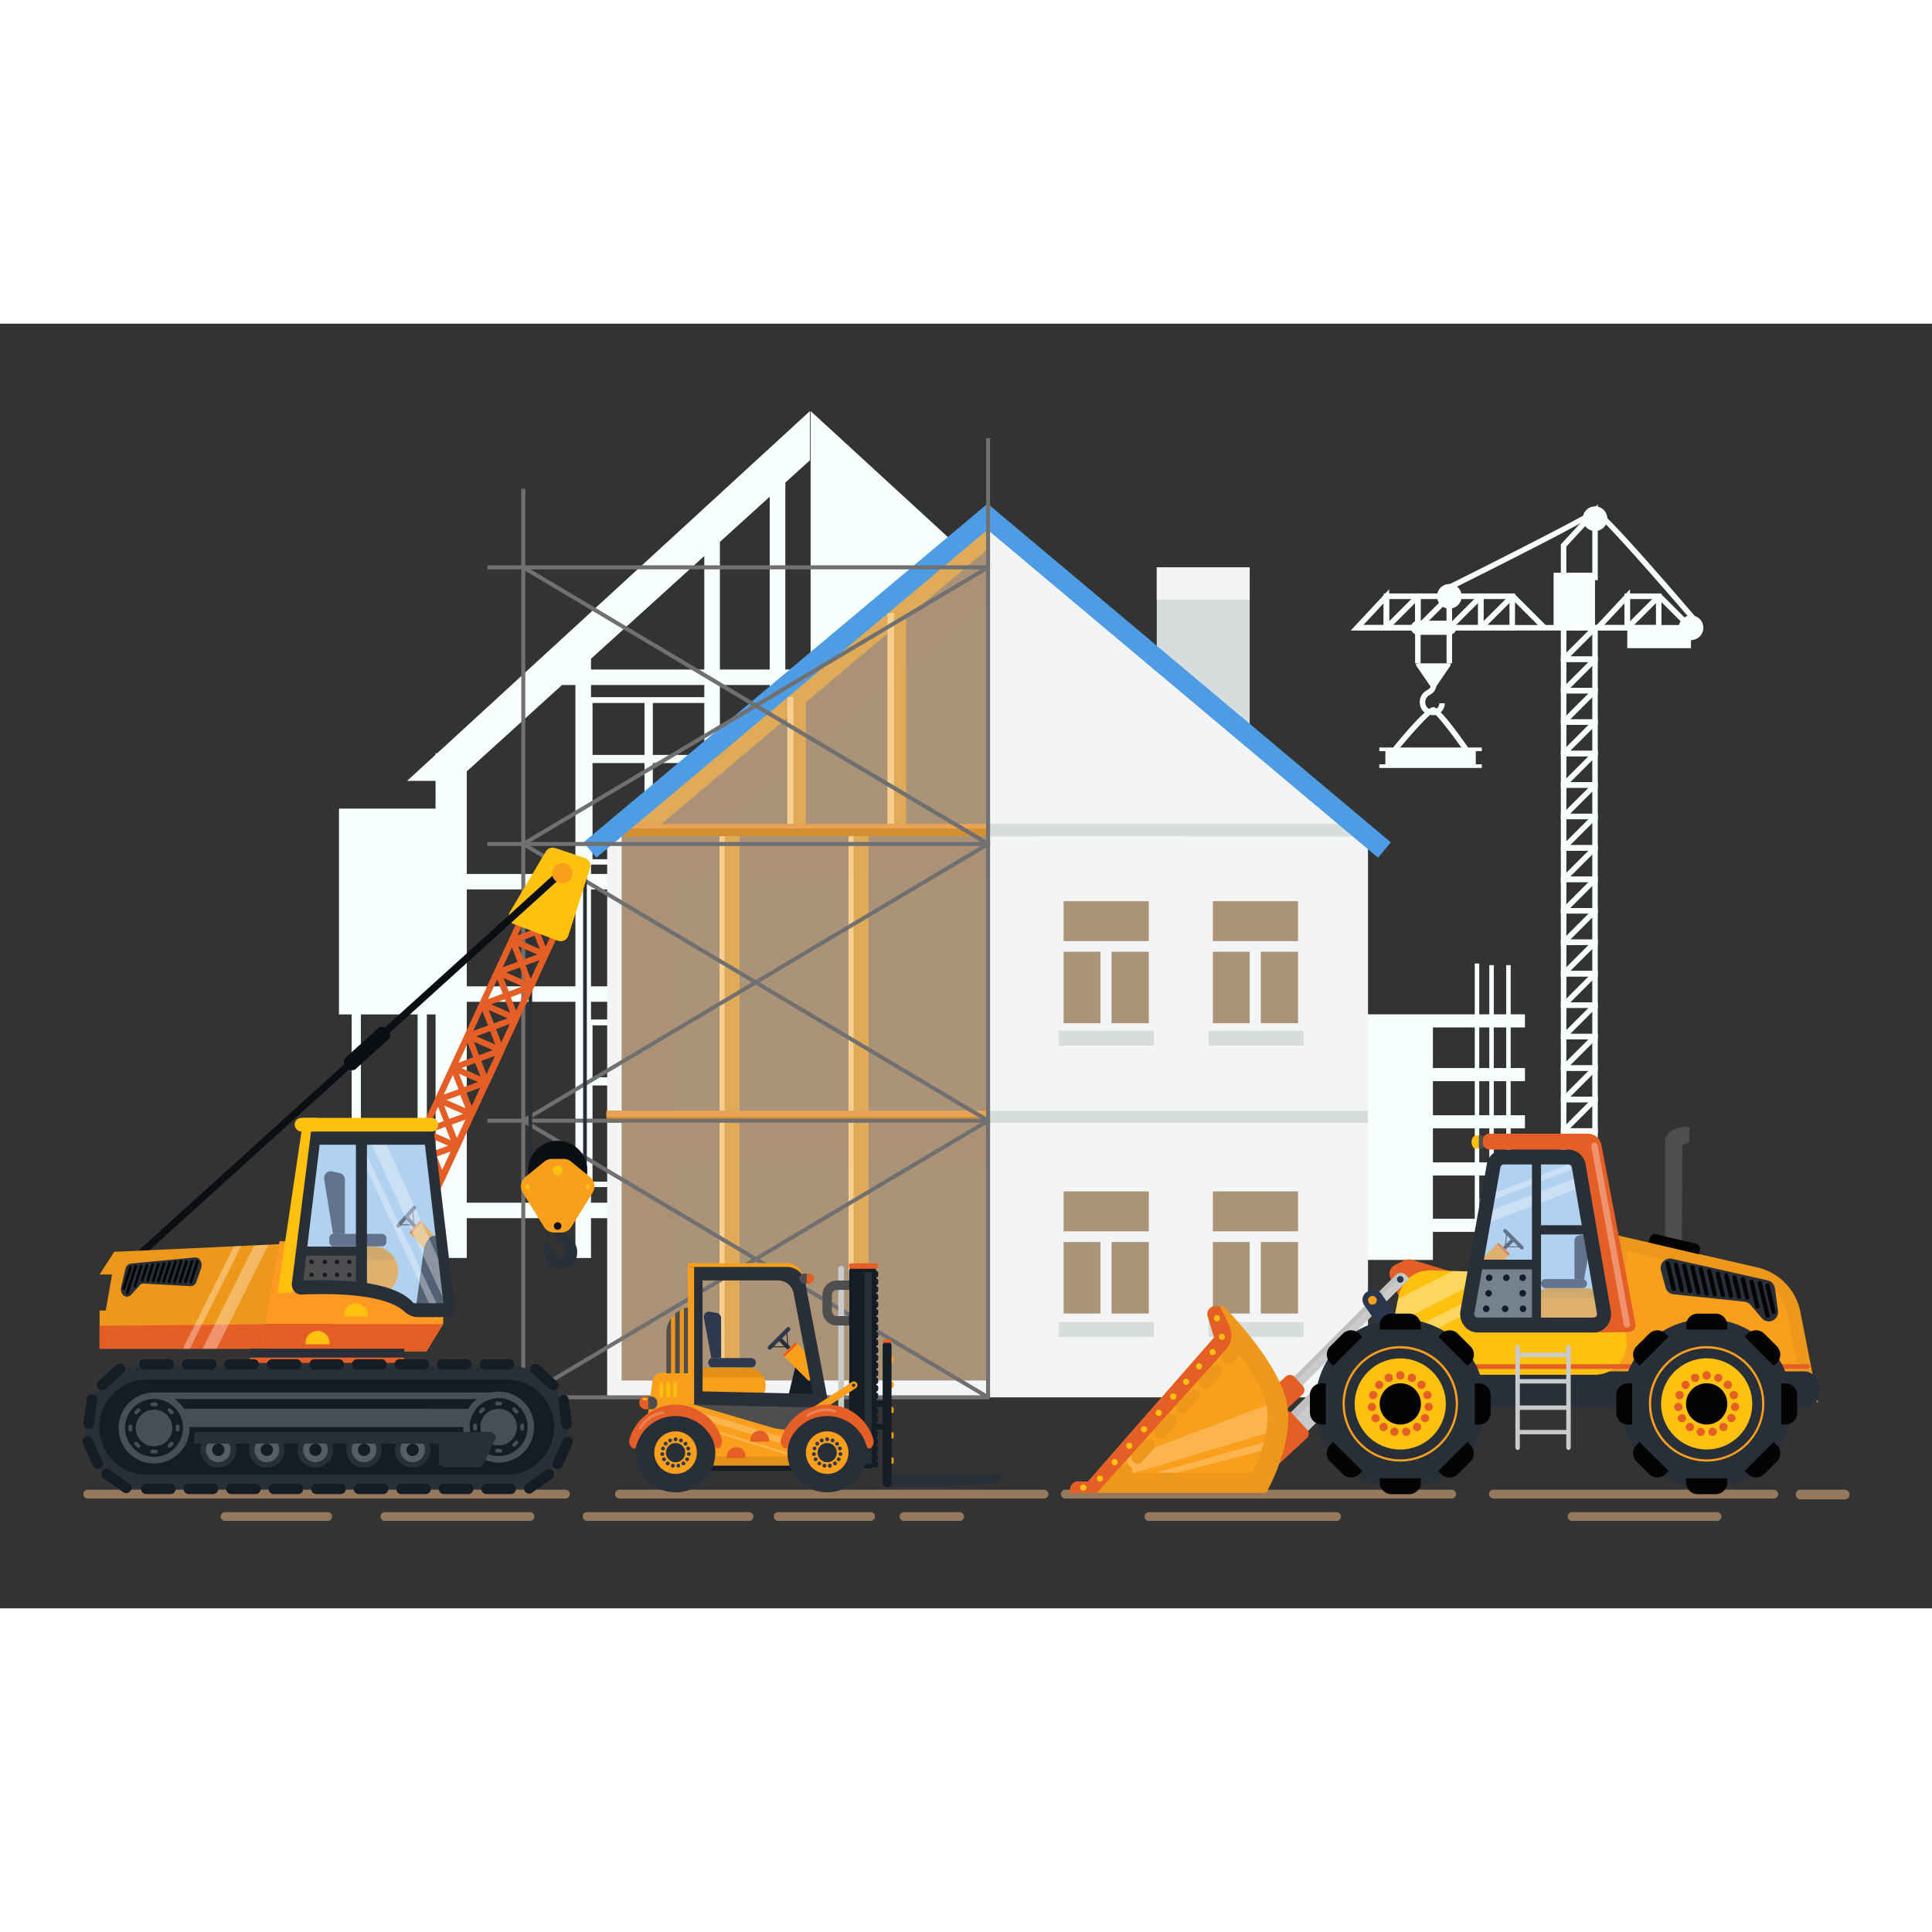 <svg xmlns="http://www.w3.org/2000/svg" data-name="Layer 1" viewBox="0 0 823.46 547.56" width="550" height="550"><rect x="0" y="0" width="823.46" height="547.56" fill="#333333" stroke="none"/><g data-name=" 1"><path fill="#f8ffff" d="M681,398.88H665.26V383.13H681Zm-13.4-2.34h11.06V385.48h-11Z" class="colorf8ffff svgShape"></path><rect width="18.96" height="2.34" x="663.66" y="389.83" fill="#f8ffff" transform="rotate(-45 673.137 390.998)" class="colorf8ffff svgShape"></rect><path fill="#f8ffff" d="M681,385.48H665.26V369.73H681Zm-13.4-2.35h11.06V372.07h-11Z" class="colorf8ffff svgShape"></path><rect width="18.96" height="2.34" x="663.66" y="376.43" fill="#f8ffff" transform="rotate(-45 673.14 377.606)" class="colorf8ffff svgShape"></rect><path fill="#f8ffff" d="M681,372.07H665.26V356.32H681Zm-13.4-2.34h11.06V358.67h-11Z" class="colorf8ffff svgShape"></path><rect width="18.96" height="2.34" x="663.65" y="363.01" fill="#f8ffff" transform="rotate(-45 673.129 364.181)" class="colorf8ffff svgShape"></rect><path fill="#f8ffff" d="M681,358.67H665.26V342.92H681Zm-13.4-2.35h11.06V345.26h-11Z" class="colorf8ffff svgShape"></path><rect width="18.96" height="2.34" x="663.66" y="349.61" fill="#f8ffff" transform="rotate(-45 673.137 350.778)" class="colorf8ffff svgShape"></rect><path fill="#f8ffff" d="M681,345.26H665.26V329.51H681Zm-13.4-2.34h11.06V331.86h-11Z" class="colorf8ffff svgShape"></path><rect width="18.96" height="2.34" x="663.66" y="336.22" fill="#f8ffff" transform="rotate(-45 673.14 337.386)" class="colorf8ffff svgShape"></rect><path fill="#f8ffff" d="M681,331.86H665.26V316.11H681Zm-13.4-2.35h11.06V318.45h-11Z" class="colorf8ffff svgShape"></path><rect width="18.96" height="2.34" x="663.66" y="322.83" fill="#f8ffff" transform="rotate(-45 673.143 323.995)" class="colorf8ffff svgShape"></rect><path fill="#f8ffff" d="M681,318.45H665.26V302.7H681Zm-13.4-2.34h11.06V305.05h-11Z" class="colorf8ffff svgShape"></path><rect width="18.96" height="2.34" x="663.66" y="309.41" fill="#f8ffff" transform="rotate(-45 673.14 310.587)" class="colorf8ffff svgShape"></rect><path fill="#f8ffff" d="M681,305.05H665.26V289.3H681Zm-13.4-2.35h11.06V291.64h-11Z" class="colorf8ffff svgShape"></path><rect width="18.96" height="2.34" x="663.66" y="296.02" fill="#f8ffff" transform="rotate(-45 673.142 297.195)" class="colorf8ffff svgShape"></rect><path fill="#f8ffff" d="M681,291.64H665.26V275.89H681Zm-13.4-2.34h11.06V278.24h-11Z" class="colorf8ffff svgShape"></path><rect width="18.96" height="2.34" x="663.68" y="282.63" fill="#f8ffff" transform="rotate(-45 673.158 283.809)" class="colorf8ffff svgShape"></rect><path fill="#f8ffff" d="M681,278.24H665.26V262.49H681Zm-13.4-2.35h11.06V264.83h-11Z" class="colorf8ffff svgShape"></path><rect width="18.96" height="2.34" x="663.68" y="269.23" fill="#f8ffff" transform="rotate(-45 673.154 270.4)" class="colorf8ffff svgShape"></rect><path fill="#f8ffff" d="M681,264.83H665.26V249.08H681Zm-13.4-2.34h11.06V251.43h-11Z" class="colorf8ffff svgShape"></path><rect width="18.96" height="2.34" x="663.68" y="255.83" fill="#f8ffff" transform="rotate(-45 673.162 256.997)" class="colorf8ffff svgShape"></rect><path fill="#f8ffff" d="M681,251.43H665.26V235.68H681Zm-13.4-2.35h11.06V238h-11Z" class="colorf8ffff svgShape"></path><rect width="18.96" height="2.34" x="663.67" y="242.39" fill="#f8ffff" transform="rotate(-45 673.15 243.572)" class="colorf8ffff svgShape"></rect><path fill="#f8ffff" d="M681,238H665.26V222.27H681Zm-13.4-2.34h11.06v-11h-11Z" class="colorf8ffff svgShape"></path><rect width="18.96" height="2.34" x="663.66" y="228.98" fill="#f8ffff" transform="rotate(-45 673.14 230.146)" class="colorf8ffff svgShape"></rect><path fill="#f8ffff" d="M681,224.62H665.26V208.87H681Zm-13.4-2.35h11.06V211.21h-11Z" class="colorf8ffff svgShape"></path><rect width="18.96" height="2.34" x="663.66" y="215.57" fill="#f8ffff" transform="rotate(-45 673.136 216.738)" class="colorf8ffff svgShape"></rect><path fill="#f8ffff" d="M681,211.21H665.26V195.46H681Zm-13.4-2.34h11.06V197.81h-11Z" class="colorf8ffff svgShape"></path><rect width="18.96" height="2.34" x="663.65" y="202.17" fill="#f8ffff" transform="rotate(-45 673.139 203.347)" class="colorf8ffff svgShape"></rect><path fill="#f8ffff" d="M681,197.81H665.26V182.06H681Zm-13.4-2.35h11.06V184.4h-11Z" class="colorf8ffff svgShape"></path><rect width="18.96" height="2.34" x="663.65" y="188.76" fill="#f8ffff" transform="rotate(-45 673.14 189.926)" class="colorf8ffff svgShape"></rect><path fill="#f8ffff" d="M681,184.4H665.26V168.65H681Zm-13.4-2.34h11.06V171h-11Z" class="colorf8ffff svgShape"></path><rect width="18.96" height="2.34" x="663.67" y="175.37" fill="#f8ffff" transform="rotate(-45 673.155 176.54)" class="colorf8ffff svgShape"></rect><path fill="#f8ffff" d="M681,171H665.26V155.25H681Zm-13.4-2.35h11.06V157.59h-11Z" class="colorf8ffff svgShape"></path><rect width="18.96" height="2.34" x="663.67" y="161.96" fill="#f8ffff" transform="rotate(-45 673.151 163.132)" class="colorf8ffff svgShape"></rect><path fill="#f8ffff" d="M645.71,130.78H630V115h15.75Zm-13.4-2.34h11.06V117.38H632.31Z" class="colorf8ffff svgShape"></path><rect width="18.96" height="2.34" x="628.37" y="121.75" fill="#f8ffff" transform="rotate(-45 637.852 122.913)" class="colorf8ffff svgShape"></rect><rect width="2.34" height="18.96" x="650.4" y="113.43" fill="#f8ffff" transform="rotate(-45 651.571 122.91)" class="colorf8ffff svgShape"></rect><path fill="#f8ffff" d="M708.16,130.78H692.41V115h15.75Zm-13.41-2.34h11.06V117.38H694.75Z" class="colorf8ffff svgShape"></path><rect width="18.96" height="2.34" x="690.82" y="121.78" fill="#f8ffff" transform="rotate(-45 700.305 122.944)" class="colorf8ffff svgShape"></rect><rect width="2.34" height="18.96" x="712.85" y="113.43" fill="#f8ffff" transform="rotate(-45 714.022 122.912)" class="colorf8ffff svgShape"></rect><path fill="#f8ffff" d="M632.31,130.78H616.56V115h15.75Zm-13.41-2.34H630V117.38H618.9Z" class="colorf8ffff svgShape"></path><rect width="18.96" height="2.34" x="614.97" y="121.77" fill="#f8ffff" transform="rotate(-45 624.446 122.946)" class="colorf8ffff svgShape"></rect><path fill="#f8ffff" d="M618.9,130.78H603.15V115H618.9Zm-13.4-2.34h11.06V117.38H605.5Z" class="colorf8ffff svgShape"></path><rect width="18.96" height="2.34" x="601.57" y="121.77" fill="#f8ffff" transform="rotate(-45 611.055 122.943)" class="colorf8ffff svgShape"></rect><path fill="#f8ffff" d="M605.5,130.78H589.75V115H605.5Zm-13.41-2.34h11.06V117.38H592.09Z" class="colorf8ffff svgShape"></path><rect width="18.96" height="2.34" x="588.16" y="121.77" fill="#f8ffff" transform="rotate(-45 597.634 122.942)" class="colorf8ffff svgShape"></rect><path fill="#f8ffff" d="M681,157.59H665.26V141.84H681Zm-13.4-2.34h11.06V144.19h-11Z" class="colorf8ffff svgShape"></path><rect width="18.96" height="2.34" x="663.67" y="148.57" fill="#f8ffff" transform="rotate(-45 673.154 149.74)" class="colorf8ffff svgShape"></rect><path fill="#f8ffff" d="M681,144.19H665.26V128.44H681Zm-13.4-2.35h11.06V130.78h-11Z" class="colorf8ffff svgShape"></path><rect width="18.96" height="2.34" x="663.68" y="135.17" fill="#f8ffff" transform="rotate(-45 673.158 136.349)" class="colorf8ffff svgShape"></rect><rect width="142.32" height="2.34" x="578.41" y="128.44" fill="#f8ffff" class="colorf8ffff svgShape"></rect><path fill="#f8ffff" d="M592.09 130.78H575.71l16.38-17.55zm-11-2.34h8.65v-9.26zM694.75 130.78H678.37l16.38-17.55zm-11-2.34h8.65v-9.26z" class="colorf8ffff svgShape"></path><rect width="27.15" height="8.71" x="693.58" y="129.61" fill="#f8ffff" class="colorf8ffff svgShape"></rect><rect width="17.66" height="23.46" x="662.17" y="106.15" fill="#f8ffff" class="colorf8ffff svgShape"></rect><path fill="#f8ffff" d="M681,109.34H665.26V94.08L681,77ZM667.61,107h11.06V83L667.61,95Z" class="colorf8ffff svgShape"></path><path fill="#f8ffff" d="M685.09 83.14a5.25 5.25 0 10-5.25 5.25h0A5.25 5.25 0 00685.09 83.14zM726 129.61a5.25 5.25 0 10-5.25 5.25 5.25 5.25 0 005.25-5.25zM623 116.21a5.25 5.25 0 10-5.25 5.25 5.25 5.25 0 005.25-5.25z" class="colorf8ffff svgShape"></path><circle cx="617.73" cy="129.61" r="3.02" fill="#f8ffff" class="colorf8ffff svgShape"></circle><path fill="#f8ffff" d="M607.34 129.61a3 3 0 10-3 3A3 3 0 00607.34 129.61zM722.52 128.36C708 111.34 684.15 84.23 680 81.3c-5.86 4.1-40.56 21.58-61.79 32.16l-1-2.1c23.54-11.73 59.19-29.85 61.67-32l.24-.42.7-.12c.77-.08 3.11-.28 44.47 48.05zM680.86 80.59a1.76 1.76 0 01-.44.42A1 1 0 00680.86 80.59z" class="colorf8ffff svgShape"></path><rect width="13.4" height="6.03" x="604.32" y="126.6" fill="#f8ffff" class="colorf8ffff svgShape"></rect><rect width="2.34" height="15.19" x="603.15" y="129.61" fill="#f8ffff" class="colorf8ffff svgShape"></rect><rect width="2.34" height="15.19" x="616.56" y="129.61" fill="#f8ffff" class="colorf8ffff svgShape"></rect><path fill="#f8ffff" d="M609.41,154.21l-5.77-8.44a.62.62,0,0,1,.11-.87.64.64,0,0,1,.4-.13h13.53a.62.62,0,0,1,.64.6.64.64,0,0,1-.13.4l-5.77,8.44a1.82,1.82,0,0,1-3,0Z" class="colorf8ffff svgShape"></path><path fill="#f8ffff" d="M611.12,166.86c-3.07,0-5.2-1.54-5.81-4.13a5.68,5.68,0,0,1,2.62-6.35c2.09-1,2-2.29,1.94-2.43l2.3-.45c0,.12.61,3.07-3.19,5a3.41,3.41,0,0,0-1.39,3.72c.21.87.93,2.33,3.44,2.33a2.67,2.67,0,0,0,2.4-2.74h2.34a5,5,0,0,1-4.63,5.08Z" class="colorf8ffff svgShape"></path><path fill="#f8ffff" d="M595.51,182.19l-1.81-1.49c9.57-11.67,15.43-17.44,17.34-17.29,2.33.24,9.33,9.57,14.8,17.36l-1.92,1.35c-5.08-7.23-11.39-15.35-13.09-16.33C609,166.64,601.68,174.67,595.51,182.19Z" class="colorf8ffff svgShape"></path><rect width="38.54" height="7.15" x="590.47" y="181.44" fill="#f8ffff" class="colorf8ffff svgShape"></rect><rect width="43.68" height="1.56" x="587.9" y="180.66" fill="#f8ffff" class="colorf8ffff svgShape"></rect><rect width="43.68" height="1.56" x="587.9" y="187.81" fill="#f8ffff" class="colorf8ffff svgShape"></rect><rect width="32.17" height="104.44" x="578.57" y="294.62" fill="#f8ffff" class="colorf8ffff svgShape"></rect><rect width="1.9" height="125.66" x="634.78" y="273.4" fill="#f8ffff" class="colorf8ffff svgShape"></rect><rect width="1.9" height="125.66" x="628.58" y="272.73" fill="#f8ffff" class="colorf8ffff svgShape"></rect><rect width="1.9" height="125.66" x="544.84" y="275.52" fill="#f8ffff" class="colorf8ffff svgShape"></rect><rect width="1.9" height="125.66" x="521.61" y="275.52" fill="#f8ffff" class="colorf8ffff svgShape"></rect><rect width="1.9" height="125.66" x="509.54" y="273.4" fill="#f8ffff" class="colorf8ffff svgShape"></rect><rect width="1.9" height="125.66" x="641.98" y="273.4" fill="#f8ffff" class="colorf8ffff svgShape"></rect><rect width="1.9" height="125.66" x="561.27" y="280.09" fill="#f8ffff" class="colorf8ffff svgShape"></rect><rect width="1.9" height="125.66" x="568.48" y="280.09" fill="#f8ffff" class="colorf8ffff svgShape"></rect><rect width="140.42" height="5.59" x="509.54" y="294.38" fill="#f8ffff" class="colorf8ffff svgShape"></rect><rect width="140.42" height="5.59" x="509.54" y="317.28" fill="#f8ffff" class="colorf8ffff svgShape"></rect><rect width="140.42" height="5.59" x="509.54" y="337.39" fill="#f8ffff" class="colorf8ffff svgShape"></rect><rect width="140.42" height="5.59" x="509.54" y="357.49" fill="#f8ffff" class="colorf8ffff svgShape"></rect><rect width="140.42" height="5.59" x="509.54" y="381.51" fill="#f8ffff" class="colorf8ffff svgShape"></rect><rect width="6.49" height="200.27" x="458.78" y="197.95" fill="#f8ffff" class="colorf8ffff svgShape"></rect><rect width="13.31" height="215.13" x="185.64" y="183.09" fill="#f8ffff" class="colorf8ffff svgShape"></rect><rect width="6.65" height="256.52" x="245.25" y="141.71" fill="#f8ffff" class="colorf8ffff svgShape"></rect><rect width="6.65" height="309.65" x="300.19" y="88.57" fill="#f8ffff" class="colorf8ffff svgShape"></rect><rect width="6.65" height="340.25" x="328.07" y="57.97" fill="#f8ffff" class="colorf8ffff svgShape"></rect><polygon fill="#f8ffff" points="345.23 37.24 259.37 116.07 173.5 194.89 194.46 194.89 345.23 58.21 345.23 37.24" class="colorf8ffff svgShape"></polygon><rect width="106.91" height="6.59" x="238.59" y="147.42" fill="#f8ffff" class="colorf8ffff svgShape"></rect><rect width="153.2" height="6.59" x="192.3" y="234.55" fill="#f8ffff" class="colorf8ffff svgShape"></rect><rect width="153.2" height="6.59" x="192.3" y="282.45" fill="#f8ffff" class="colorf8ffff svgShape"></rect><rect width="153.2" height="6.59" x="192.3" y="374.67" fill="#f8ffff" class="colorf8ffff svgShape"></rect><path fill="#f8ffff" d="M441.71 195v33.31H419.56V195H416v33.31H393.87V195H345.5V398.22H505.35V195zM416 365.16H393.87v-41H416zm0-44.48H393.87V298.54H416zm25.7 44.48H419.56v-41h22.15zm0-44.48H419.56V298.54h22.15zM416 187.29v7.6h3.55v-7.6H441.7v7.6h75.52l-85.87-78.82L345.5 37.24V194.89h48.37v-7.6zm3.55-25.62H441.7v22.14H419.56zm-25.69 0H416v22.14H393.87zM249.88 159.2v71.36h53.64V159.2zm24.82 69.09H252.55v-41H274.7zm0-44.48H252.55V161.67H274.7zm25.69 44.48H278.25v-41h22.14zm0-44.48H278.25V161.67h22.14zM249.88 296.6V368h53.64V296.6zm24.82 69.1H252.55v-41H274.7zm0-44.48H252.55V299.07H274.7zm25.69 44.48H278.25v-41h22.14zm0-44.48H278.25V299.07h22.14z" class="colorf8ffff svgShape"></path><rect width="46.08" height="87.72" x="144.49" y="206.7" fill="#f8ffff" class="colorf8ffff svgShape"></rect><rect width="3.95" height="107.6" x="149.87" y="285.74" fill="#f8ffff" class="colorf8ffff svgShape"></rect><rect width="3.95" height="107.6" x="177.99" y="285.74" fill="#f8ffff" class="colorf8ffff svgShape"></rect><rect width="39.6" height="92.77" x="493.04" y="103.86" fill="#d7dddd" class="colord7dddd svgShape"></rect><rect width="39.6" height="13.7" x="493.04" y="103.87" fill="#f3f4f6" class="colorf3f4f6 svgShape"></rect><rect width="324.28" height="239.17" x="258.79" y="218.46" fill="#f3f4f6" class="colorf3f4f6 svgShape"></rect><polygon fill="#f3f4f6" points="420.93 82.28 339.86 150.37 258.79 218.46 420.93 218.46 583.07 218.46 502 150.37 420.93 82.28" class="colorf3f4f6 svgShape"></polygon><polygon fill="#f3f4f6" points="553.25 215.24 421.15 103.86 420.93 87.26 573.91 215.85 553.25 215.24" class="colorf3f4f6 svgShape"></polygon><polygon fill="#d7dddd" points="420.93 213.24 576.86 213.24 583.07 218.46 420.93 218.46 420.93 213.24" class="colord7dddd svgShape"></polygon><rect width="162.14" height="5.22" x="420.93" y="335.43" fill="#d7dddd" class="colord7dddd svgShape"></rect><rect width="36.32" height="17.02" x="516.94" y="246.15" fill="#ab9378" class="colorab9378 svgShape"></rect><rect width="15.89" height="30.47" x="537.37" y="267.71" fill="#ab9378" class="colorab9378 svgShape"></rect><rect width="15.7" height="30.47" x="516.94" y="267.71" fill="#ab9378" class="colorab9378 svgShape"></rect><rect width="36.32" height="17.02" x="453.33" y="246.15" fill="#ab9378" class="colorab9378 svgShape"></rect><rect width="15.89" height="30.47" x="473.76" y="267.71" fill="#ab9378" class="colorab9378 svgShape"></rect><rect width="15.7" height="30.47" x="453.33" y="267.71" fill="#ab9378" class="colorab9378 svgShape"></rect><rect width="36.32" height="17.02" x="516.94" y="369.85" fill="#ab9378" class="colorab9378 svgShape"></rect><rect width="15.89" height="30.47" x="537.37" y="391.42" fill="#ab9378" class="colorab9378 svgShape"></rect><rect width="15.7" height="30.47" x="516.94" y="391.42" fill="#ab9378" class="colorab9378 svgShape"></rect><rect width="36.32" height="17.02" x="453.33" y="369.85" fill="#ab9378" class="colorab9378 svgShape"></rect><rect width="15.89" height="30.47" x="473.76" y="391.42" fill="#ab9378" class="colorab9378 svgShape"></rect><rect width="15.7" height="30.47" x="453.33" y="391.42" fill="#ab9378" class="colorab9378 svgShape"></rect><polygon fill="#ab9378" points="420.93 87.26 264.99 218.46 420.93 218.46 420.93 87.26" class="colorab9378 svgShape"></polygon><rect width="155.94" height="231.97" x="264.99" y="218.46" fill="#ab9378" class="colorab9378 svgShape"></rect><polygon points="421.15 358.7 287.16 358.7 287.16 450.43 264.99 450.43 264.99 340.67 420.93 340.67 421.15 358.7" style="isolation:isolate" fill="#ab9378" opacity=".52" class="colorab9378 svgShape"></polygon><polygon fill="#d58f30" points="420.63 213.24 264.7 213.24 258.49 218.46 420.63 218.46 420.63 213.24" class="colord58f30 svgShape"></polygon><rect width="162.14" height="5.22" x="258.49" y="335.43" fill="#d58f30" class="colord58f30 svgShape"></rect><rect width="162.14" height="2.61" x="258.49" y="335.43" fill="#e8a355" class="colore8a355 svgShape"></rect><polygon fill="#dfab58" points="271.2 213.24 281.93 213.24 421.15 95.98 421.08 87.26 271.2 213.24" class="colordfab58 svgShape"></polygon><polygon points="421.15 117.57 306.7 213.24 281.93 213.24 421.15 95.98 421.15 117.57" style="isolation:isolate" fill="#ab9378" opacity=".52" class="colorab9378 svgShape"></polygon><rect width="7.94" height="89.98" x="378.26" y="123.26" fill="#dfab58" class="colordfab58 svgShape"></rect><rect width="2.78" height="89.98" x="378.26" y="123.25" fill="#f8cf91" class="colorf8cf91 svgShape"></rect><rect width="7.94" height="54.12" x="335.58" y="159.12" fill="#dfab58" class="colordfab58 svgShape"></rect><rect width="2.61" height="54.12" x="335.59" y="159.12" fill="#f8cf91" class="colorf8cf91 svgShape"></rect><polygon points="421.15 236.49 287.16 236.49 287.16 334.44 264.99 334.44 264.99 218.46 420.93 218.46 421.15 236.49" style="isolation:isolate" fill="#ab9378" opacity=".52" class="colorab9378 svgShape"></polygon><rect width="8.51" height="116.97" x="361.69" y="218.46" fill="#dfab58" class="colordfab58 svgShape"></rect><rect width="2.13" height="116.97" x="361.69" y="218.46" fill="#f8cf91" class="colorf8cf91 svgShape"></rect><rect width="8.51" height="116.97" x="306.7" y="218.46" fill="#dfab58" class="colordfab58 svgShape"></rect><rect width="8.51" height="109.78" x="361.69" y="340.65" fill="#dfab58" class="colordfab58 svgShape"></rect><rect width="8.51" height="109.78" x="306.7" y="340.65" fill="#dfab58" class="colordfab58 svgShape"></rect><rect width="2.13" height="116.97" x="306.7" y="218.46" fill="#f8cf91" class="colorf8cf91 svgShape"></rect><rect width="2.13" height="109.78" x="361.69" y="340.65" fill="#f8cf91" class="colorf8cf91 svgShape"></rect><rect width="2.13" height="109.78" x="306.7" y="340.65" fill="#f8cf91" class="colorf8cf91 svgShape"></rect><polygon fill="#e8a355" points="262.32 215.24 264.7 213.24 420.63 213.24 420.63 215.24 262.32 215.24" class="colore8a355 svgShape"></polygon><polygon fill="#4d9ce4" points="254.2 227.6 420.93 87.83 587.34 227.6 592.82 221.08 420.94 76.72 248.73 221.08 254.2 227.6" class="color4d9ce4 svgShape"></polygon><rect width="1.7" height="408.83" x="420.3" y="48.8" fill="#707070" class="color707070 svgShape"></rect><rect width="1.7" height="387.26" x="222.19" y="70.36" fill="#707070" class="color707070 svgShape"></rect><path fill="#707070" d="M223.48,222.52,421.59,104.6a.86.86,0,0,0-.44-1.59H207.72v1.71H418.06L222.61,221.05Z" class="color707070 svgShape"></path><path fill="#707070" d="M207.72,340.56H421.15a.87.87,0,0,0,.85-.87.86.86,0,0,0-.41-.72L223.48,221.05l-.87,1.47L418.06,338.85H207.72Z" class="color707070 svgShape"></path><path fill="#707070" d="M207.72,222.63H421.15A.85.85,0,0,0,422,222a.86.86,0,0,0-.38-1L223.48,103.13l-.87,1.47L418.06,220.93H207.72Z" class="color707070 svgShape"></path><path fill="#707070" d="M207.72,458.48H421.15a.87.87,0,0,0,.85-.87.86.86,0,0,0-.41-.72L224.71,339.7,421.59,222.52l-.87-1.47L222.61,339a.84.84,0,0,0-.42.73.87.87,0,0,0,.42.74l195.45,116.3H207.72Z" class="color707070 svgShape"></path><rect width="230.55" height="1.7" x="206.82" y="397.83" fill="#707070" transform="rotate(-30.76 322.093 398.682)" class="color707070 svgShape"></rect><rect width="40.6" height="6.37" x="515.09" y="301.36" fill="#d7dddd" class="colord7dddd svgShape"></rect><rect width="40.6" height="6.37" x="451.19" y="301.36" fill="#d7dddd" class="colord7dddd svgShape"></rect><rect width="40.6" height="6.37" x="515.09" y="425.54" fill="#d7dddd" class="colord7dddd svgShape"></rect><rect width="40.6" height="6.37" x="451.19" y="425.54" fill="#d7dddd" class="colord7dddd svgShape"></rect><path fill="#96795c" d="M445 500.75H264a1.89 1.89 0 01-1.88-1.88h0A1.89 1.89 0 01264 497H445a1.88 1.88 0 011.88 1.88h0A1.9 1.9 0 01445 500.75zM319.23 510.31h-69a1.89 1.89 0 01-1.87-1.88h0a1.89 1.89 0 011.87-1.88h69a1.89 1.89 0 011.88 1.88h0a1.88 1.88 0 01-1.88 1.88zM371.05 510.31H331.67a1.88 1.88 0 01-1.88-1.88h0a1.88 1.88 0 011.88-1.88h39.38a1.88 1.88 0 011.88 1.88h0a1.88 1.88 0 01-1.88 1.88zM409 510.31H385.3a1.88 1.88 0 01-1.88-1.88h0a1.88 1.88 0 011.88-1.88H409a1.89 1.89 0 011.88 1.88h0a1.88 1.88 0 01-1.88 1.88z" class="color96795c svgShape"></path><path fill="#fa9f1c" d="M342.13,407H293.22v-6.55h42.37a6.54,6.54,0,0,1,6.54,6.54Z" class="colorfa9f1c svgShape"></path><rect width="1.38" height="2.71" x="379.5" y="440.12" fill="#fa9f1c" rx=".63" class="colorfa9f1c svgShape"></rect><rect width="1.38" height="2.71" x="379.5" y="450.9" fill="#fa9f1c" rx=".63" class="colorfa9f1c svgShape"></rect><rect width="1.38" height="2.71" x="379.5" y="461.69" fill="#fa9f1c" rx=".63" class="colorfa9f1c svgShape"></rect><rect width="1.38" height="2.71" x="379.5" y="472.47" fill="#fa9f1c" rx=".63" class="colorfa9f1c svgShape"></rect><rect width="1.38" height="2.71" x="379.5" y="483.25" fill="#fa9f1c" rx=".63" class="colorfa9f1c svgShape"></rect><path fill="#fa9f1c" d="M293.82,447.12H282.26a4.22,4.22,0,0,0-4.18,3.65l-4,29.85,28.65,7.29h54.56l-14.34-24-48.24-3.43Z" class="colorfa9f1c svgShape"></path><rect width="44.44" height="5.06" x="298.5" y="482.85" style="isolation:isolate" opacity=".09" fill="#000000" class="color000 svgShape"></rect><path fill="#282f39" d="M337.57,438h0a.86.86,0,0,0,0-1.22h0l-4.17-4.17a.86.86,0,0,0-1.21,0h0a.86.86,0,0,0,0,1.22h0l4.17,4.17a.85.85,0,0,0,1.2,0Z" class="color282f39 svgShape"></path><path fill="#2e384f" d="M336.63,427.9h0a.87.87,0,0,0-1.22,0l0,0-7.93,7.92a.87.87,0,0,0,0,1.24h0a.87.87,0,0,0,1.24,0h0l7.92-7.93A.94.94,0,0,0,336.63,427.9Z" class="color2e384f svgShape"></path><path fill="#282f39" d="M426.81,490.72h0a3.61,3.61,0,0,1-3.38,3.61l-23.09,1.48H377.46v-5.09Z" class="color282f39 svgShape"></path><path fill="#c9cacc" d="M358.52,464.91h0a1.25,1.25,0,0,0,1.25-1.25V402.83a1.25,1.25,0,0,0-1.25-1.24h0a1.26,1.26,0,0,0-1.24,1.24v60.83A1.25,1.25,0,0,0,358.52,464.91Z" class="colorc9cacc svgShape"></path><rect width="3.78" height="62.34" x="376.21" y="433.68" fill="#151c26" rx="1.86" class="color151c26 svgShape"></rect><polygon fill="#151c26" points="347.88 440.99 339.86 440.99 335.07 460.85 353.5 461.27 347.88 440.99" class="color151c26 svgShape"></polygon><rect width="7.82" height="15.98" x="338.07" y="434.42" fill="#fa9f1c" rx=".66" transform="rotate(-45 341.972 442.41)" class="colorfa9f1c svgShape"></rect><path fill="#e55e26" d="M334.77,439.93l4.72-4.72a.58.58,0,0,0,0-.81h0a.57.57,0,0,0-.8,0L334,439.12a.58.58,0,0,0,0,.81h0A.59.59,0,0,0,334.77,439.93Z" class="colore55e26 svgShape"></path><path fill="#fa9f1c" d="M318.56,460.48H302.48a7.79,7.79,0,0,1-7.79-7.79h0a7.79,7.79,0,0,1,7.79-7.79h16.08a7.79,7.79,0,0,1,7.79,7.79h0A7.79,7.79,0,0,1,318.56,460.48Z" class="colorfa9f1c svgShape"></path><path d="M325.51,449.17a7.79,7.79,0,0,0-6.94-4.26H302.49a7.75,7.75,0,0,0-6.94,4.26Z" style="isolation:isolate" opacity=".09" fill="#000000" class="color000 svgShape"></path><path fill="#4e4e4e" d="M363.31,471.45H336a26.41,26.41,0,0,1-6.85-.91l-33.24-9.79,66.56,1.48Z" class="color4e4e4e svgShape"></path><path fill="#151c26" d="M378.2,461.76h-7.77a1.31,1.31,0,0,1-1.29-1.3h0a1.29,1.29,0,0,1,1.29-1.29h7.77a1.31,1.31,0,0,1,1.3,1.29h0A1.3,1.3,0,0,1,378.2,461.76Z" class="color151c26 svgShape"></path><path fill="#fa9f1c" d="M295.86,419.14h0A11.82,11.82,0,0,0,284,430.92V447.4h11.82Z" class="colorfa9f1c svgShape"></path><path d="M295.86,419.14h0A11.82,11.82,0,0,0,284,430.92V447.4h11.82Z" style="isolation:isolate" opacity=".05" fill="#000000" class="color000 svgShape"></path><path fill="#282f39" d="M353.43,462.07l-10.26-53.58a7.94,7.94,0,0,0-7.79-6.44H294a.32.32,0,0,0-.32.32h0V460.7Zm-54-54.28h32.21a6.73,6.73,0,0,1,6.61,5.46l8.22,42.92-47-1.08Z" class="color282f39 svgShape"></path><path fill="#fec110" d="M281.89 457.68h0a.73.73 0 01-.73-.72v-5.11a.73.73 0 01.73-.72h0a.72.72 0 01.72.72h0V457A.72.72 0 01281.89 457.68zM284.81 457.68h0a.72.72 0 01-.72-.72h0v-5.11a.73.73 0 01.72-.72h0a.73.73 0 01.73.72V457A.74.74 0 01284.81 457.68zM287.74 457.68h0A.73.73 0 01287 457v-5.11a.73.73 0 01.73-.72h0a.72.72 0 01.72.72h0V457A.71.71 0 01287.74 457.68z" class="colorfec110 svgShape"></path><rect width="20.27" height="3.94" x="301.88" y="440.89" fill="#2e384f" rx="1.79" class="color2e384f svgShape"></rect><rect width="5.84" height="5.39" x="274.31" y="457.34" fill="#4e4e4e" rx="2.34" class="color4e4e4e svgShape"></rect><path fill="#151c26" d="M378.2,471.45h-8.47a1.31,1.31,0,0,1-1.29-1.3h0a1.29,1.29,0,0,1,1.29-1.29h8.47a1.31,1.31,0,0,1,1.3,1.29h0A1.3,1.3,0,0,1,378.2,471.45Z" class="color151c26 svgShape"></path><path fill="#e55e26" d="M276.32,457.34h-1.47a2.12,2.12,0,0,0-1.72.84,2.75,2.75,0,0,0,2.05,4.54h1.14Z" class="colore55e26 svgShape"></path><path fill="#4e4e4e" d="M342.92,409.17h.37a2.17,2.17,0,0,0,2.17-2.17h0a2.17,2.17,0,0,0-2.17-2.17h-.37a2.17,2.17,0,0,0-2.17,2.17h0A2.18,2.18,0,0,0,342.92,409.17Z" class="color4e4e4e svgShape"></path><path fill="#e55e26" d="M343.84,404.83H345a1.71,1.71,0,0,1,1.4.68,2.22,2.22,0,0,1-1.66,3.66h-.92Z" class="colore55e26 svgShape"></path><path fill="#4e4e4e" d="M365.34,427h-8.63a6.18,6.18,0,0,1-6.16-6.16V414a6.18,6.18,0,0,1,6.16-6.16h8.63A6.16,6.16,0,0,1,371.5,414h0v6.86A6.16,6.16,0,0,1,365.34,427Zm-8.63-15.17a2.15,2.15,0,0,0-2.15,2.15v6.86a2.16,2.16,0,0,0,2.15,2.15h8.63a2.16,2.16,0,0,0,2.15-2.15V414a2.15,2.15,0,0,0-2.15-2.15Z" class="color4e4e4e svgShape"></path><rect width="11.61" height="86.32" x="361.9" y="401.59" fill="#151c26" rx="2.43" class="color151c26 svgShape"></rect><path fill="#fa9f1c" d="M349,464l15.75-10.27a1.57,1.57,0,0,0,.47-2.17h0a1.57,1.57,0,0,0-2.17-.46L347.29,461.4a1.59,1.59,0,0,0-.46,2.18h0A1.58,1.58,0,0,0,349,464Z" class="colorfa9f1c svgShape"></path><path fill="#2e384f" d="M307.37,440.89h-4.21L300,423.74a2.24,2.24,0,0,1,1.81-2.6,2.15,2.15,0,0,1,.8,0l2.92.55a2.23,2.23,0,0,1,1.82,2.2Z" class="color2e384f svgShape"></path><rect width="3.06" height="81.56" x="368.44" y="404.23" style="isolation:isolate" fill="#ffffff" opacity=".08" class="colorfff svgShape"></rect><path fill="#e55e26" d="M317.76,483.56h-8v-.74a4,4,0,0,1,4-4h0a4,4,0,0,1,4,4Z" class="colore55e26 svgShape"></path><rect width="36.47" height="2.21" x="301.88" y="486.74" fill="#151c26" class="color151c26 svgShape"></rect><rect width="2.66" height="55.83" x="314.66" y="442.8" transform="rotate(-72.89 315.993 470.708)" style="isolation:isolate" fill="#ffffff" opacity=".22" class="colorfff svgShape"></rect><rect width=".96" height="55.83" x="314.14" y="447.28" transform="rotate(-72.89 314.615 475.195)" style="isolation:isolate" fill="#ffffff" opacity=".22" class="colorfff svgShape"></rect><circle cx="352.56" cy="481.19" r="16.93" fill="#282f39" class="color282f39 svgShape"></circle><circle cx="352.56" cy="481.19" r="9.08" fill="#fa9f1c" class="colorfa9f1c svgShape"></circle><circle cx="352.56" cy="481.19" r="4.11" fill="#282f39" class="color282f39 svgShape"></circle><path fill="#2e384f" d="M353.38 475.5a.82.82 0 11-.82-.82A.84.84 0 01353.38 475.5zM351 475.66a.82.82 0 01-1.5.67.8.8 0 01.4-1.07h0a.82.82 0 011.09.4zM348.89 476.77a.83.83 0 01.06 1.16.82.82 0 01-1.22-1.1A.83.83 0 01348.89 476.77zM347.41 478.65a.82.82 0 01.53 1 .83.83 0 01-1 .53.82.82 0 01-.53-1A.83.83 0 01347.41 478.65zM346.82 481a.82.82 0 11-.73.91.82.82 0 01.73-.91zM347.23 483.32a.81.81 0 011.11.28v0a.82.82 0 11-1.12-.3zM348.56 485.3a.83.83 0 011.32 1h0a.83.83 0 01-1.32-1zM350.57 486.57a.83.83 0 011-.63h0a.82.82 0 11-.34 1.61.82.82 0 01-.66-1zM352.94 486.91a.82.82 0 01.56-1 .84.84 0 011 .56s0 .08 0 .12a.82.82 0 01-.56 1 .84.84 0 01-1-.56S353 487 352.94 486.91zM355.23 486.26a.82.82 0 01.19-1.14.8.8 0 011.13.17h0a.83.83 0 01-.17 1.15h0A.83.83 0 01355.23 486.26zM357.07 484.74a.81.81 0 11.83-1.4.81.81 0 01-.83 1.4zM358.12 482.6a.82.82 0 11.91-.73A.84.84 0 01358.12 482.6zM358.22 480.21a.81.81 0 01-1-.51.82.82 0 111.55-.53v0A.81.81 0 01358.22 480.21zM357.33 478a.82.82 0 01-1.14 0l0 0a.82.82 0 01.06-1.16h0a.83.83 0 011.16.06.82.82 0 01-.06 1.16zM355.62 476.33a.82.82 0 01-1.5-.67.82.82 0 111.5.67z" class="color2e384f svgShape"></path><path fill="#e55e26" d="M327.8,476.57h-8v-.74a4,4,0,0,1,4-4h0a4,4,0,0,1,4,4Z" class="colore55e26 svgShape"></path><path fill="#4e4e4e" d="M291.49 447.36h2V419.28a11.42 11.42 0 00-2 .48zM287.74 422v25.38h2v-26.8A10.82 10.82 0 00287.74 422zM284 430.24v17.12h2V424A11.07 11.07 0 00284 430.24z" class="color4e4e4e svgShape"></path><circle cx="287.95" cy="481.19" r="16.93" fill="#282f39" class="color282f39 svgShape"></circle><circle cx="287.95" cy="481.19" r="9.08" fill="#fa9f1c" class="colorfa9f1c svgShape"></circle><circle cx="287.95" cy="481.19" r="4.11" fill="#282f39" class="color282f39 svgShape"></circle><path fill="#2e384f" d="M288.77 475.5a.83.83 0 11-.84-.82h0A.84.84 0 01288.77 475.5zM286.38 475.66a.82.82 0 01-.4 1.09h0a.82.82 0 11-.67-1.5.8.8 0 011.07.4zM284.27 476.77a.82.82 0 11-1.16.06.82.82 0 011.16-.06zM282.8 478.65a.82.82 0 11-1 .57v0A.83.83 0 01282.8 478.65zM282.21 481a.82.82 0 11-.73.91A.83.83 0 01282.21 481zM282.61 483.32a.82.82 0 011.12.29h0a.83.83 0 01-.3 1.12.84.84 0 01-1.13-.3A.82.82 0 01282.61 483.32zM283.94 485.3a.83.83 0 111.33 1h0a.83.83 0 01-1.33-1zM286 486.57a.82.82 0 11.63 1 .83.83 0 01-.63-1zM288.32 486.91a.82.82 0 111 .64A.84.84 0 01288.32 486.91zM290.62 486.26a.83.83 0 011.33-1h0a.83.83 0 11-1.33 1zM292.46 484.74a.82.82 0 111.12-.3h0A.82.82 0 01292.46 484.74zM293.51 482.6a.82.82 0 11.9-.73h0A.83.83 0 01293.51 482.6zM293.6 480.21a.82.82 0 11.52-1v0A.82.82 0 01293.6 480.21zM292.72 478a.82.82 0 11.06-1.16.82.82 0 01-.06 1.16zM291 476.33a.84.84 0 01-1.09.42.82.82 0 01-.41-1.08h0a.81.81 0 011.07-.42h0A.83.83 0 01291 476.33z" class="color2e384f svgShape"></path><rect width="2.63" height="58.69" x="293.22" y="402.05" fill="#fa9f1c" class="colorfa9f1c svgShape"></rect><rect width="12.49" height="2.35" x="361.82" y="400.48" fill="#e55e26" rx=".97" class="colore55e26 svgShape"></rect><path fill="#e55e26" d="M379.26 434.42h-2.51a.75.75 0 01-.74-.73h0a.74.74 0 01.74-.74h2.51a.74.74 0 01.74.74h0A.75.75 0 01379.26 434.42zM372.17 475.31a20.49 20.49 0 00-39.23 0 3.47 3.47 0 001.36 4h0a.93.93 0 001.29-.26 1 1 0 00.15-.41 2.94 2.94 0 01.12-.59 17.42 17.42 0 0133.46.23l.06.2a1.17 1.17 0 001.4.91 1.15 1.15 0 00.6-.33h0A3.83 3.83 0 00372.17 475.31z" class="colore55e26 svgShape"></path><rect width="1.65" height="2.71" x="372.66" y="403.75" fill="#151c26" rx=".77" class="color151c26 svgShape"></rect><rect width="1.65" height="2.71" x="372.66" y="407" fill="#151c26" rx=".77" class="color151c26 svgShape"></rect><rect width="1.65" height="2.71" x="372.66" y="410.24" fill="#151c26" rx=".77" class="color151c26 svgShape"></rect><rect width="1.65" height="2.71" x="372.66" y="413.49" fill="#151c26" rx=".77" class="color151c26 svgShape"></rect><rect width="1.65" height="2.71" x="372.66" y="416.73" fill="#151c26" rx=".77" class="color151c26 svgShape"></rect><rect width="1.65" height="2.71" x="372.66" y="419.98" fill="#151c26" rx=".77" class="color151c26 svgShape"></rect><rect width="1.65" height="2.71" x="372.66" y="423.22" fill="#151c26" rx=".77" class="color151c26 svgShape"></rect><rect width="1.65" height="2.71" x="372.66" y="426.46" fill="#151c26" rx=".77" class="color151c26 svgShape"></rect><rect width="1.65" height="2.71" x="372.66" y="429.71" fill="#151c26" rx=".77" class="color151c26 svgShape"></rect><rect width="1.65" height="2.71" x="372.66" y="432.95" fill="#151c26" rx=".77" class="color151c26 svgShape"></rect><rect width="1.65" height="2.71" x="372.66" y="436.2" fill="#151c26" rx=".77" class="color151c26 svgShape"></rect><rect width="1.65" height="2.71" x="372.66" y="439.44" fill="#151c26" rx=".77" class="color151c26 svgShape"></rect><rect width="1.65" height="2.71" x="372.66" y="442.69" fill="#151c26" rx=".77" class="color151c26 svgShape"></rect><rect width="1.65" height="2.71" x="372.66" y="445.93" fill="#151c26" rx=".77" class="color151c26 svgShape"></rect><rect width="1.65" height="2.71" x="372.66" y="449.17" fill="#151c26" rx=".77" class="color151c26 svgShape"></rect><rect width="1.65" height="2.71" x="372.66" y="452.42" fill="#151c26" rx=".77" class="color151c26 svgShape"></rect><rect width="1.65" height="2.71" x="372.66" y="455.66" fill="#151c26" rx=".77" class="color151c26 svgShape"></rect><rect width="1.65" height="2.71" x="372.66" y="458.91" fill="#151c26" rx=".77" class="color151c26 svgShape"></rect><rect width="1.65" height="2.71" x="372.66" y="462.15" fill="#151c26" rx=".77" class="color151c26 svgShape"></rect><rect width="1.65" height="2.71" x="372.66" y="465.4" fill="#151c26" rx=".77" class="color151c26 svgShape"></rect><rect width="1.65" height="2.71" x="372.66" y="468.64" fill="#151c26" rx=".77" class="color151c26 svgShape"></rect><rect width="1.65" height="2.71" x="372.66" y="471.89" fill="#151c26" rx=".77" class="color151c26 svgShape"></rect><rect width="1.65" height="2.71" x="372.66" y="475.13" fill="#151c26" rx=".77" class="color151c26 svgShape"></rect><rect width="1.65" height="2.71" x="372.66" y="478.37" fill="#151c26" rx=".77" class="color151c26 svgShape"></rect><rect width="1.65" height="2.71" x="372.66" y="481.62" fill="#151c26" rx=".77" class="color151c26 svgShape"></rect><rect width="1.65" height="2.71" x="372.66" y="484.86" fill="#151c26" rx=".77" class="color151c26 svgShape"></rect><path fill="#e55e26" d="M307.57,475.31a20.49,20.49,0,0,0-39.23,0,3.47,3.47,0,0,0,1.36,4h0a.93.93,0,0,0,1.29-.26,1,1,0,0,0,.15-.41,2.94,2.94,0,0,1,.12-.59,17.42,17.42,0,0,1,33.46.23l.06.2a1.17,1.17,0,0,0,1.4.91,1.15,1.15,0,0,0,.6-.33h0A3.83,3.83,0,0,0,307.57,475.31Z" class="colore55e26 svgShape"></path><path fill="#282f39" d="M364.54,452.49a.7.7,0,1,1-.7-.7.7.7,0,0,1,.7.7Z" class="color282f39 svgShape"></path><path fill="#ffffff" d="M272.81 471.26a.57.57 0 01-.28-.08.56.56 0 01-.21-.75h0c.14-.26 3.66-6.21 10.24-6.73a.57.57 0 01.6.52.55.55 0 01-.5.6h0c-6 .47-9.33 6.11-9.36 6.17A.58.58 0 01272.81 471.26zM344 465.91a.58.58 0 01-.23-.18.56.56 0 01.13-.78c.24-.17 5.9-4.15 12.11-1.9a.57.57 0 01.33.72.56.56 0 01-.72.33h0c-5.64-2-11 1.72-11.07 1.76A.57.57 0 01344 465.91z" opacity=".22" class="colorfff svgShape"></path><rect width="6.19" height=".43" x="328.7" y="435.86" fill="#282f39" class="color282f39 svgShape"></rect><rect width=".43" height="6.19" x="335.35" y="429.52" fill="#282f39" transform="rotate(-5.46 335.543 432.602)" class="color282f39 svgShape"></rect><path fill="#fec110" d="M275.44,458.82h-1.17a.43.43,0,0,1-.43-.43h0a.44.44,0,0,1,.43-.44h1.17a.44.44,0,0,1,.43.44h0A.43.43,0,0,1,275.44,458.82Z" class="colorfec110 svgShape"></path><path fill="#96795c" d="M241 500.75H37.39a1.88 1.88 0 01-1.88-1.88h0A1.89 1.89 0 0137.39 497H241a1.88 1.88 0 011.88 1.88h0A1.9 1.9 0 01241 500.75zM225.87 510.31H164.08a1.88 1.88 0 01-1.88-1.88h0a1.89 1.89 0 011.88-1.88h61.79a1.89 1.89 0 011.87 1.88h0A1.89 1.89 0 01225.87 510.31zM139.65 510.31H95.94a1.88 1.88 0 01-1.88-1.88h0a1.89 1.89 0 011.88-1.88h43.71a1.88 1.88 0 011.88 1.88h0a1.88 1.88 0 01-1.88 1.88z" class="color96795c svgShape"></path><rect width="1.58" height="127.01" x="248.54" y="235.97" fill="#282f39" class="color282f39 svgShape"></rect><rect width="1.58" height="123.09" x="225.25" y="239.9" fill="#282f39" class="color282f39 svgShape"></rect><circle cx="237.69" cy="360.88" r="12.62" fill="#0b0e12" class="color0b0e12 svgShape"></circle><path fill="#282f39" d="M236,385.3v2.31c0,3.8,5.62,3.7,4.93,8.38-.27,1.83-3.4,2.33-4.79.66-1.06-1.27-.72-2.91-1.87-4.06s-3.62-1.3-3.6-.73.59.37,1.35,1.62c.55.92-.57,4,1.24,6.74,2.51,3.8,9.23,3.28,11.31.15a7.89,7.89,0,0,0,.09-9c-1.86-2.91-5.1-3.17-5.1-5.16v-.91Z" class="color282f39 svgShape"></path><path fill="#fa9f1c" d="M243.41,357.14a5,5,0,0,0-3.2-1.14h-5a5.08,5.08,0,0,0-3.21,1.14l-8.11,6.61a5.08,5.08,0,0,0-1.1,6.62L231.87,385a5.09,5.09,0,0,0,4.31,2.38h3a5.08,5.08,0,0,0,4.3-2.38l9.12-14.61a5.07,5.07,0,0,0-1.1-6.62Z" class="colorfa9f1c svgShape"></path><path fill="#0b0e12" d="M239.28,384.6a1.6,1.6,0,1,1-1.6-1.6h0A1.6,1.6,0,0,1,239.28,384.6Z" class="color0b0e12 svgShape"></path><path fill="#fec110" d="M239.79 360.88a2.11 2.11 0 11-2.11-2.11h0a2.1 2.1 0 012.1 2.1zM225.8 367.89a1 1 0 11-1-1A1 1 0 01225.8 367.89zM249.57 367.89a1 1 0 101-1A1 1 0 00249.57 367.89z" class="colorfec110 svgShape"></path><path fill="#e55e26" d="M240.54,254.76l-1.53-.67V254l-.15.05-13-5.69-.06-.14-.15.05-1.82-.8L166.54,370.93l-.06.2-.2.07.1.25-3.5,11.85-.15.05.08.2-.09.3-.3.06.12.56-3.53,12-.21.12.12.19L152.66,418l3.88,1.7L168.63,401h.13v-.13l6.93-10.73.34-.2-.1-.17.25-.39h.07l6.78-10.5.26-.09-.08-.19.11-.16h0l.15-.34.15-.06-.06-.14,5.84-12.6.15,0-.05-.15.27-.58.15-.06-.06-.14,5.84-12.6h.15l-.06-.15.27-.58.16-.06-.06-.15L202,337.94l.15-.06-.06-.14.27-.59h.15l0-.15,5.83-12.59.15-.06v-.14l.27-.59.15-.05-.06-.15,5.84-12.59.15-.06-.06-.14L215,310l.16-.05-.06-.15,5.84-12.6.15-.05L221,297l.27-.58.15-.06-.06-.14,5.84-12.6.15-.05,0-.15.27-.58.15-.06-.06-.14L233.5,270h.15l-.06-.15.27-.59.16-.05-.06-.15,5.84-12.59.15-.06-.06-.14.39-.85ZM165,396.08l.45,2.16-2.4-1.06ZM229,268.89,223.09,271l-2.21-5.68Zm-6.3,13.58-5.84,2.15-2.22-5.68Zm-7-5.92,5.84-2.14,2.22,5.68Zm.66,19.5-5.85,2.15-2.22-5.68Zm-7-5.92L215.2,288l2.22,5.68Zm.66,19.51-5.85,2.14L202,306.1Zm-7-5.92,5.85-2.15,2.22,5.68Zm.66,19.5-5.84,2.14-2.22-5.68Zm-7-5.92,5.84-2.15,2.22,5.68Zm.66,19.5-5.85,2.14-2.22-5.68Zm-7-5.92,5.84-2.14,2.22,5.67Zm.66,19.5-5.85,2.15L183,346.85Zm-7-5.92,5.85-2.14,2.22,5.68Zm.66,19.5L179,366.11l-2.22-5.68Zm-7-5.92,5.84-2.14,2.22,5.68Zm.66,19.5-6.06,2.23-2.3-5.89Zm-7-5.91,5.84-2.15,2.22,5.68Zm-4.21,12.81,3.55-1.3,1.34,3.44Zm-1.67,2.14,6,2.64L166.87,392ZM222,263l5.85-2.14,2.22,5.68Zm4.89-4.59-6.27,2.3,3.89-8.39ZM220.57,272l-6.26,2.3,3.89-8.39Zm-6.29,13.58-6.27,2.3,3.89-8.39ZM208,299.12l-6.27,2.3L205.6,293Zm-6.3,13.58-6.26,2.3,3.89-8.39Zm-6.29,13.59-6.27,2.3L193,320.2Zm-6.3,13.58-6.27,2.3,3.89-8.39Zm-6.3,13.58-6.26,2.3,3.89-8.39ZM176.5,367l-6.27,2.3,3.89-8.39ZM170,380.69l-4,1.46,1.95-6.62Zm-5.57,12.68-2.06,1.17L163.7,390Zm9-11.15,5.34-2-3.81,5.9Zm6.5-13.66,5.86-2.15-3.63,7.83Zm6.3-13.59,5.85-2.14-3.63,7.83Zm6.3-13.58,5.85-2.15-3.63,7.84Zm6.29-13.58,5.85-2.15-3.63,7.83Zm6.3-13.58,5.85-2.15-3.63,7.83Zm6.3-13.58,5.85-2.15-3.63,7.83Zm6.29-13.58,5.85-2.15L220,292.75Zm6.3-13.59,5.85-2.14-3.63,7.82Zm3.12-21.71,8.07,3.54-5.85,2.14ZM161,399.16l4.36,1.91-9.06,14Zm6.45-4.47,3.2-1.81-2.7,4.19Zm62.9-134.79,5.84-2.14-3.62,7.82Z" class="colore55e26 svgShape"></path><path fill="#fec110" d="M236.69,223.52l12.6,4.22a3.46,3.46,0,0,1,2.19,4.34l-9.23,28.74a3.47,3.47,0,0,1-4.37,2.23l-.15-.05L219,255.9a3.45,3.45,0,0,1-2-4.46,3.36,3.36,0,0,1,.26-.54L232.62,225A3.44,3.44,0,0,1,236.69,223.52Z" class="colorfec110 svgShape"></path><path fill="#0b0e12" d="M239.6,231.58,48.72,404.42a1.49,1.49,0,0,0-.11,2.12h0a1.52,1.52,0,0,0,2.13.11l190.9-172.82a1.5,1.5,0,0,0,.1-2.12h0a1.5,1.5,0,0,0-2.12-.15Z" class="color0b0e12 svgShape"></path><rect width="23.4" height="6.47" x="144.72" y="305.72" fill="#0b0e12" rx="2.28" transform="rotate(-42.16 156.428 308.956)" class="color0b0e12 svgShape"></rect><rect width="8.69" height="8.69" x="235.35" y="229.88" fill="#fa9f1c" rx="4.2" transform="rotate(-71.76 239.695 234.22)" class="colorfa9f1c svgShape"></rect><polygon fill="#fa9f1c" points="121.58 392.23 48.69 395.61 42.45 405.26 47.75 405.26 45.1 420.6 42.45 420.6 42.45 436.88 117.61 436.88 121.58 392.23" class="colorfa9f1c svgShape"></polygon><polygon points="121.58 392.23 48.69 395.61 42.45 405.26 47.75 405.26 45.1 420.6 42.45 420.6 42.45 436.88 117.61 436.88 121.58 392.23" style="isolation:isolate" opacity=".05" fill="#000000" class="color000 svgShape"></polygon><polygon fill="#e55e26" points="118.54 426.41 117.76 435.21 117.03 436.88 42.45 436.88 42.45 427.13 118.54 426.41" class="colore55e26 svgShape"></polygon><path fill="#ff9922" d="M188.86,393.61c1,2.52,0,32.81,0,32.81L181.79,438H111.11l8.08-46.95Z" class="colorf92 svgShape"></path><path fill="#b1d1f0" d="M183.9,348.51l7.61,71.26-15.61,1.51s-13.72-12.14-28.94-10.9-20.17,0-20.17,0l7.6-63.3Z" class="colorb1d1f0 svgShape"></path><path fill="#fa9f1c" d="M159.18,414.43h-16.9a10.52,10.52,0,0,1-10.53-10.53h0a10.52,10.52,0,0,1,10.53-10.53h16.9a10.52,10.52,0,0,1,10.53,10.53h0A10.52,10.52,0,0,1,159.18,414.43Z" class="colorfa9f1c svgShape"></path><path d="M168.7,399.14a9.3,9.3,0,0,0-8.33-5.77H141.09a9.3,9.3,0,0,0-8.33,5.77Z" style="isolation:isolate" opacity=".09" fill="#000000" class="color000 svgShape"></path><rect width="24.31" height="5.32" x="140.36" y="387.95" fill="#2e384f" rx="1.79" class="color2e384f svgShape"></rect><path fill="#2e384f" d="M147,388h-5.06l-3.76-23.18c-.34-2.09,1.28-3.91,3.13-3.52l3.5.74a3,3,0,0,1,2.19,3Z" class="color2e384f svgShape"></path><path fill="#282f39" d="M177.79,386l.09-.11a.82.82,0,0,0,0-1.06l-3.62-4.09a.63.63,0,0,0-.89-.06l-.06.06-.09.1a.83.83,0,0,0,0,1.07l3.63,4.09a.62.62,0,0,0,.87.07A.46.46,0,0,0,177.79,386Z" class="color282f39 svgShape"></path><path fill="#2e384f" d="M177.12,376.35l-.16-.18a.59.59,0,0,0-.83-.07l-.07.07-6.88,7.76a.78.78,0,0,0,0,1l.16.17a.57.57,0,0,0,.8.1.47.47,0,0,0,.1-.1l6.88-7.75A.78.78,0,0,0,177.12,376.35Z" class="color2e384f svgShape"></path><path fill="#fa9f1c" d="M184.33,397.84l4.07-4.58a.56.56,0,0,0,0-.71l-9-10.1a.41.41,0,0,0-.58-.05l0,.05-4,4.55a.53.53,0,0,0,0,.71l9,10.1a.41.41,0,0,0,.58,0Z" class="colorfa9f1c svgShape"></path><path fill="#e55e26" d="M175.43,387.8l4.07-4.58a.56.56,0,0,0,0-.71l-.06-.06a.41.41,0,0,0-.58-.05l-.05.05L174.74,387a.56.56,0,0,0,0,.71l.06.06a.4.4,0,0,0,.57.08Z" class="colore55e26 svgShape"></path><rect width="5.25" height=".41" x="170.31" y="383.88" fill="#282f39" class="color282f39 svgShape"></rect><polygon fill="#282f39" points="176.21 383.75 175.71 377.86 176.08 377.82 176.57 383.71 176.21 383.75" class="color282f39 svgShape"></polygon><path fill="#151c26" d="M188.22,388.78h-3c-2.23,0-4.16,2.72-4.69,6.57l-3.17,23.39,14.16.57Z" class="color151c26 svgShape"></path><path d="M183.9,348.51l7.61,71.26-15.61,1.51s-13.72-12.14-28.94-10.9-20.17,0-20.17,0l7.6-63.3Z" style="isolation:isolate" fill="#b1d1f0" opacity=".39" class="colorb1d1f0 svgShape"></path><polygon points="190.02 405.63 163.46 347.09 157.98 349.01 190.02 417.87 190.02 405.63" style="isolation:isolate" fill="#ffffff" opacity=".33" class="colorfff svgShape"></polygon><rect width="25.75" height="15.68" x="127.64" y="394.8" fill="#4e4e4e" class="color4e4e4e svgShape"></rect><polygon points="187.03 419.69 156.32 354.37 153.96 355.33 185.99 424.2 187.03 419.69" style="isolation:isolate" fill="#ffffff" opacity=".33" class="colorfff svgShape"></polygon><polygon fill="#fec110" points="124.54 412.86 134.21 341.42 135.33 338.51 129.37 338.51 118.25 413.42 124.54 412.86" class="colorfec110 svgShape"></polygon><path fill="#282f39" d="M125.35,412.28a3.71,3.71,0,0,0,3.13,1.53c3.05-.13,6-.19,8.79-.19,22.4,0,31.45,4.05,35.1,7.45a8.65,8.65,0,0,0,5.9,2.36h12.31a3.18,3.18,0,0,0,2.52-1.32,4.05,4.05,0,0,0,.73-3L184.9,344H132.61l-8.15,64.56A4.8,4.8,0,0,0,125.35,412.28Zm3.88-4.43,7-57.9h44.89L189,417.49H176.29l-.2-.22c-5.6-6.36-18.66-9.58-38.82-9.58-2.29,0-4.72,0-7.21.13Z" class="color282f39 svgShape"></path><rect width="61.24" height="5.81" x="125.57" y="338.52" fill="#fec110" rx="2.84" class="colorfec110 svgShape"></rect><rect width="4.7" height="63.26" x="151.7" y="347.1" fill="#282f39" class="color282f39 svgShape"></rect><rect width="26.6" height="3.83" x="126.88" y="393.37" fill="#282f39" class="color282f39 svgShape"></rect><circle cx="148.85" cy="399.88" r=".95" fill="#151c26" class="color151c26 svgShape"></circle><circle cx="143.67" cy="399.88" r=".95" fill="#151c26" class="color151c26 svgShape"></circle><circle cx="138.48" cy="399.88" r=".95" fill="#151c26" class="color151c26 svgShape"></circle><circle cx="143.67" cy="405.43" r=".95" fill="#151c26" class="color151c26 svgShape"></circle><circle cx="138.48" cy="405.43" r=".95" fill="#151c26" class="color151c26 svgShape"></circle><circle cx="148.85" cy="405.46" r=".95" fill="#151c26" class="color151c26 svgShape"></circle><circle cx="132.76" cy="399.85" r=".95" fill="#151c26" class="color151c26 svgShape"></circle><circle cx="132.76" cy="405.43" r=".95" fill="#151c26" class="color151c26 svgShape"></circle><path fill="#e55e26" d="M188.86,426.38h0L181.79,438H111.11l2-11.65Z" class="colore55e26 svgShape"></path><rect width="65.79" height="4.5" x="106.53" y="436.89" fill="#282f39" class="color282f39 svgShape"></rect><rect width="65.79" height="2.25" x="106.53" y="440.67" fill="#e55e26" class="colore55e26 svgShape"></rect><path fill="#282f39" d="M85.73,402.55l-2,5.74a2.61,2.61,0,0,1-2.49,1.94l-19.92-1.09a2.26,2.26,0,0,0-1.82.8l-3.66,4a2.27,2.27,0,0,1-1.89.79h0c-1.65-.14-2.77-2.16-2.3-4.15l1.81-7.67a2.82,2.82,0,0,1,2.3-2.31L83.15,398C85.1,397.85,86.5,400.32,85.73,402.55Z" class="color282f39 svgShape"></path><path fill="#050404" d="M81.2 409h0a.55.55 0 00.73-.3.36.36 0 000-.11l2.72-8.49a.81.81 0 00-.33-1h0a.56.56 0 00-.74.28.65.65 0 000 .13L80.87 408A.79.79 0 0081.2 409zM78.87 409h0a.55.55 0 00.73-.3.56.56 0 000-.12l2.72-8.49a.81.81 0 00-.34-1h0a.55.55 0 00-.73.3.36.36 0 000 .11L78.53 408A.82.82 0 0078.87 409zM76.53 409h0a.58.58 0 00.75-.3l0-.11L80 400.13a.8.8 0 00-.33-1h0a.57.57 0 00-.74.32l0 .1L76.18 408A.81.81 0 0076.53 409zM74.2 409h0a.55.55 0 00.73-.27.74.74 0 000-.14l2.72-8.49a.8.8 0 00-.33-1h0a.55.55 0 00-.73.3.36.36 0 000 .11L73.87 408A.81.81 0 0074.2 409zM71.87 409h0a.57.57 0 00.74-.32l0-.1 2.64-8.25a.8.8 0 00-.33-1h0a.55.55 0 00-.73.3.36.36 0 000 .11L71.54 408A.83.83 0 0071.87 409zM69.6 408.84h0a.55.55 0 00.73-.3.36.36 0 000-.11l2.51-7.83a.81.81 0 00-.33-1h0a.55.55 0 00-.73.3.36.36 0 000 .11l-2.51 7.82A.83.83 0 0069.6 408.84zM67.35 408.61h0a.57.57 0 00.74-.32l0-.1L70.41 401a.84.84 0 00-.33-1h0a.55.55 0 00-.73.3.56.56 0 000 .12L67 407.64A.81.81 0 0067.35 408.61zM65.05 408.49h0a.58.58 0 00.75-.33l0-.09L68 401.3a.79.79 0 00-.33-1h0a.55.55 0 00-.73.3.36.36 0 000 .11l-2.17 6.77A.83.83 0 0065.05 408.49zM62.75 408.4h0a.55.55 0 00.73-.3.36.36 0 000-.11l2.09-6.52a.84.84 0 00-.33-1h0a.55.55 0 00-.73.3.56.56 0 000 .12l-2.09 6.52A.8.8 0 0062.75 408.4zM60.47 408.25h0a.55.55 0 00.73-.3.36.36 0 000-.11l1.95-6.1a.81.81 0 00-.33-1h0a.55.55 0 00-.73.3.36.36 0 000 .11l-2 6.1A.8.8 0 0060.47 408.25zM57.31 410.83h0a.55.55 0 00.73-.3.36.36 0 000-.11l2.66-8.3a.81.81 0 00-.33-1h0a.55.55 0 00-.73.3.36.36 0 000 .11L57 409.87A.82.82 0 0057.31 410.83zM54.1 413.57h0a.55.55 0 00.73-.3.36.36 0 000-.11l3.51-11a.8.8 0 00-.33-1h0a.55.55 0 00-.73.3.36.36 0 000 .11l-3.51 11A.81.81 0 0054.1 413.57zM52.57 411.87h0a.58.58 0 00.75-.3l0-.11 2.8-8.78a.79.79 0 00-.33-1h0a.55.55 0 00-.73.3.36.36 0 000 .11l-2.81 8.77A.83.83 0 0052.57 411.87z" class="color050404 svgShape"></path><path fill="#282f39" d="M215.91,496.65H62.61a26.34,26.34,0,0,1-26.34-26.34h0A26.34,26.34,0,0,1,62.61,444h153.3a26.34,26.34,0,0,1,26.34,26.34h0A26.34,26.34,0,0,1,215.91,496.65Z" class="color282f39 svgShape"></path><path fill="#151c26" d="M215.91 490.59a20.28 20.28 0 000-40.56H62.61a20.28 20.28 0 100 40.56H215.91zM234.38 454.13l-7.65-6.93a2.22 2.22 0 01-.16-3.13h0a2.21 2.21 0 013.13-.16l7.66 6.94a2.21 2.21 0 01.16 3.13h0A2.22 2.22 0 01234.38 454.13zM239.39 469.28L238 459.05a2.22 2.22 0 011.9-2.5h0a2.22 2.22 0 012.49 1.9l1.38 10.24a2.22 2.22 0 01-1.9 2.5h0a2.23 2.23 0 01-2.5-1.9h0zM240 475.66l-4.33 9.44a2.19 2.19 0 001.08 2.9h0a2.2 2.2 0 002.91-1.07l4.33-9.44a2.21 2.21 0 00-1-2.89h0a2.19 2.19 0 00-2.95.95zM224.25 494.63l8.42-6a2.23 2.23 0 013.1.53h0a2.21 2.21 0 01-.53 3.08l-8.42 6a2.24 2.24 0 01-3.1-.53h0a2.21 2.21 0 01.53-3.08zM42 450.72l7.66-6.94a2.2 2.2 0 013.12.16h0a2.22 2.22 0 01-.15 3.13h0L45 454a2.23 2.23 0 01-3.14-.16h0a2.21 2.21 0 01.16-3.13h0zM35.58 468.55L37 458.31a2.23 2.23 0 012.5-1.9h0a2.2 2.2 0 011.89 2.49L40 469.14a2.23 2.23 0 01-2.5 1.91h0A2.23 2.23 0 0135.58 468.55zM39.65 486.82l-4.3-9.39a2.21 2.21 0 011.09-2.94h0a2.21 2.21 0 012.93 1.09L43.68 485a2.22 2.22 0 01-1.09 2.94h0A2.22 2.22 0 0139.65 486.82zM52.53 498.06l-8.43-6a2.22 2.22 0 01-.52-3.09h0a2.23 2.23 0 013.1-.53h0l8.42 6a2.21 2.21 0 01.53 3.08h0a2.23 2.23 0 01-3.1.53zM216.93 445.81H206.6a2.21 2.21 0 01-2.22-2.21h0a2.21 2.21 0 012.22-2.22h10.33a2.21 2.21 0 012.22 2.22h0A2.21 2.21 0 01216.93 445.81zM198.8 445.81H188.47a2.21 2.21 0 01-2.22-2.21h0a2.21 2.21 0 012.22-2.22H198.8A2.21 2.21 0 01201 443.6h0A2.21 2.21 0 01198.8 445.81zM180.67 445.81H170.34a2.21 2.21 0 01-2.22-2.21h0a2.21 2.21 0 012.22-2.22h10.33a2.21 2.21 0 012.22 2.22h0A2.21 2.21 0 01180.67 445.81zM162.54 445.81H152.21A2.21 2.21 0 01150 443.6h0a2.21 2.21 0 012.22-2.22h10.33a2.21 2.21 0 012.22 2.22h0A2.21 2.21 0 01162.54 445.81zM144.41 445.81H134.08a2.21 2.21 0 01-2.22-2.21h0a2.21 2.21 0 012.22-2.22h10.33a2.21 2.21 0 012.22 2.22h0A2.21 2.21 0 01144.41 445.81zM126.28 445.81H116a2.21 2.21 0 01-2.22-2.21h0a2.21 2.21 0 012.22-2.22h10.33a2.21 2.21 0 012.22 2.22h0A2.21 2.21 0 01126.28 445.81zM108.15 445.81H97.82a2.21 2.21 0 01-2.22-2.21h0a2.21 2.21 0 012.22-2.22h10.33a2.21 2.21 0 012.22 2.22h0A2.21 2.21 0 01108.15 445.81zM90 445.81H79.69a2.21 2.21 0 01-2.22-2.21h0a2.21 2.21 0 012.22-2.22H90a2.21 2.21 0 012.22 2.22h0A2.21 2.21 0 0190 445.81zM71.89 445.81H61.56a2.21 2.21 0 01-2.22-2.21h0a2.21 2.21 0 012.22-2.22H71.89a2.21 2.21 0 012.22 2.22h0A2.21 2.21 0 0171.89 445.81zM217.69 498.86H207.36a2.21 2.21 0 01-2.22-2.22h0a2.21 2.21 0 012.22-2.21h10.33a2.21 2.21 0 012.22 2.21h0A2.21 2.21 0 01217.69 498.86zM199.56 498.86H189.23a2.21 2.21 0 01-2.22-2.22h0a2.21 2.21 0 012.22-2.21h10.33a2.21 2.21 0 012.22 2.21h0A2.21 2.21 0 01199.56 498.86zM181.43 498.86H171.1a2.21 2.21 0 01-2.22-2.22h0a2.21 2.21 0 012.22-2.21h10.33a2.21 2.21 0 012.22 2.21h0A2.21 2.21 0 01181.43 498.86zM163.3 498.86H153a2.21 2.21 0 01-2.22-2.22h0a2.21 2.21 0 012.22-2.21H163.3a2.21 2.21 0 012.22 2.21h0A2.21 2.21 0 01163.3 498.86zM145.18 498.86H134.85a2.21 2.21 0 01-2.22-2.22h0a2.21 2.21 0 012.22-2.21h10.33a2.21 2.21 0 012.22 2.21h0A2.21 2.21 0 01145.18 498.86zM127.05 498.86H116.72a2.21 2.21 0 01-2.22-2.22h0a2.21 2.21 0 012.22-2.21h10.33a2.21 2.21 0 012.22 2.21h0A2.21 2.21 0 01127.05 498.86zM108.92 498.86H98.59a2.21 2.21 0 01-2.22-2.22h0a2.21 2.21 0 012.22-2.21h10.33a2.21 2.21 0 012.22 2.21h0A2.21 2.21 0 01108.92 498.86zM90.78 498.86H80.45a2.21 2.21 0 01-2.22-2.22h0a2.21 2.21 0 012.22-2.21H90.78A2.21 2.21 0 0193 496.64h0A2.21 2.21 0 0190.78 498.86zM72.65 498.86H62.32a2.21 2.21 0 01-2.22-2.22h0a2.21 2.21 0 012.22-2.21H72.65a2.21 2.21 0 012.22 2.21h0A2.21 2.21 0 0172.65 498.86z" class="color151c26 svgShape"></path><circle cx="212.53" cy="470.31" r="15.14" fill="#ffffff" transform="rotate(-45 212.528 470.308)" style="isolation:isolate" opacity=".22" class="colorfff svgShape"></circle><path fill="#151c26" d="M200.19,470.31a12.34,12.34,0,1,1,12.34,12.34h0A12.36,12.36,0,0,1,200.19,470.31Zm4.54,0a7.8,7.8,0,1,0,7.8-7.8h0A7.8,7.8,0,0,0,204.73,470.31Z" class="color151c26 svgShape"></path><rect width="3.03" height="1.61" x="211.01" y="459.45" rx=".8" style="isolation:isolate" fill="#ffffff" opacity=".22" class="colorfff svgShape"></rect><rect width="1.61" height="3.03" x="218.83" y="461.69" fill="#ffffff" opacity=".22" rx=".8" transform="rotate(-45 219.627 463.208)" style="isolation:isolate" class="colorfff svgShape"></rect><rect width="1.61" height="3.03" x="221.77" y="468.79" rx=".8" style="isolation:isolate" fill="#ffffff" opacity=".22" class="colorfff svgShape"></rect><rect width="3.03" height="1.61" x="218.11" y="476.61" fill="#ffffff" opacity=".22" rx=".8" transform="rotate(-45 219.623 477.419)" style="isolation:isolate" class="colorfff svgShape"></rect><rect width="3.03" height="1.61" x="211.01" y="479.56" rx=".8" style="isolation:isolate" fill="#ffffff" opacity=".22" class="colorfff svgShape"></rect><rect width="1.61" height="3.03" x="204.61" y="475.9" fill="#ffffff" opacity=".22" rx=".8" transform="rotate(-45 205.412 477.416)" style="isolation:isolate" class="colorfff svgShape"></rect><rect width="1.61" height="3.03" x="201.67" y="468.8" rx=".8" style="isolation:isolate" fill="#ffffff" opacity=".22" class="colorfff svgShape"></rect><rect width="3.03" height="1.61" x="203.91" y="462.4" fill="#ffffff" opacity=".22" rx=".8" transform="rotate(-45 205.415 463.204)" style="isolation:isolate" class="colorfff svgShape"></rect><circle cx="65.67" cy="470.68" r="15.14" fill="#ffffff" transform="rotate(-9.22 65.65 470.7)" style="isolation:isolate" opacity=".22" class="colorfff svgShape"></circle><path fill="#151c26" d="M53.31,470.69A12.34,12.34,0,1,1,65.68,483h0A12.36,12.36,0,0,1,53.31,470.69Zm4.55,0a7.8,7.8,0,1,0,7.8-7.8h0A7.81,7.81,0,0,0,57.86,470.69Z" class="color151c26 svgShape"></path><rect width="3.03" height="1.61" x="64.13" y="459.83" rx=".8" style="isolation:isolate" fill="#ffffff" opacity=".22" class="colorfff svgShape"></rect><rect width="1.61" height="3.03" x="71.94" y="462.05" fill="#ffffff" opacity=".22" rx=".8" transform="rotate(-45 72.742 463.56)" style="isolation:isolate" class="colorfff svgShape"></rect><rect width="1.61" height="3.03" x="74.91" y="469.18" rx=".8" style="isolation:isolate" fill="#ffffff" opacity=".22" class="colorfff svgShape"></rect><rect width="3.03" height="1.61" x="71.24" y="477.01" fill="#ffffff" opacity=".22" rx=".8" transform="rotate(-45 72.748 477.817)" style="isolation:isolate" class="colorfff svgShape"></rect><rect width="3.03" height="1.61" x="64.14" y="479.94" rx=".8" style="isolation:isolate" fill="#ffffff" opacity=".22" class="colorfff svgShape"></rect><rect width="1.61" height="3.03" x="57.75" y="476.3" fill="#ffffff" opacity=".22" rx=".8" transform="rotate(-45 58.56 477.823)" style="isolation:isolate" class="colorfff svgShape"></rect><rect width="1.61" height="3.03" x="54.79" y="469.17" rx=".8" style="isolation:isolate" fill="#ffffff" opacity=".22" class="colorfff svgShape"></rect><rect width="3.03" height="1.61" x="57.03" y="462.76" fill="#ffffff" opacity=".22" rx=".8" transform="rotate(-45 58.543 463.56)" style="isolation:isolate" class="colorfff svgShape"></rect><path d="M209.19 455.55a15 15 0 00-5.93 2.8H74.41a15.12 15.12 0 00-8.76-2.8zM199.54 462.51h0a15.09 15.09 0 00-2.16 7.77H80.77a15 15 0 00-2.28-7.62v-.18z" style="isolation:isolate" fill="#ffffff" opacity=".22" class="colorfff svgShape"></path><circle cx="93.03" cy="479.97" r="7.6" fill="#282f39" class="color282f39 svgShape"></circle><path d="M87.76,480A5.26,5.26,0,1,0,93,474.71,5.26,5.26,0,0,0,87.76,480Z" style="isolation:isolate" fill="#ffffff" opacity=".22" class="colorfff svgShape"></path><path fill="#151c26" d="M90.41,480A2.62,2.62,0,1,0,93,477.35,2.62,2.62,0,0,0,90.41,480Z" class="color151c26 svgShape"></path><circle cx="113.74" cy="479.96" r="7.6" fill="#282f39" transform="rotate(-45 113.736 479.96)" class="color282f39 svgShape"></circle><path d="M108.48,480a5.26,5.26,0,1,0,5.26-5.26,5.25,5.25,0,0,0-5.26,5.26Z" style="isolation:isolate" fill="#ffffff" opacity=".22" class="colorfff svgShape"></path><path fill="#151c26" d="M111.12,480a2.62,2.62,0,1,0,2.62-2.62h0a2.61,2.61,0,0,0-2.62,2.6Z" class="color151c26 svgShape"></path><circle cx="134.43" cy="479.98" r="7.6" fill="#282f39" class="color282f39 svgShape"></circle><path d="M129.19,480a5.26,5.26,0,1,0,5.26-5.26,5.25,5.25,0,0,0-5.26,5.26Z" style="isolation:isolate" fill="#ffffff" opacity=".22" class="colorfff svgShape"></path><path fill="#151c26" d="M131.83,480a2.62,2.62,0,1,0,2.62-2.62h0A2.62,2.62,0,0,0,131.83,480Z" class="color151c26 svgShape"></path><circle cx="155.14" cy="479.98" r="7.6" fill="#282f39" class="color282f39 svgShape"></circle><path d="M149.9,480a5.26,5.26,0,1,0,5.26-5.26A5.25,5.25,0,0,0,149.9,480Z" style="isolation:isolate" fill="#ffffff" opacity=".22" class="colorfff svgShape"></path><path fill="#151c26" d="M152.55,480a2.62,2.62,0,1,0,2.62-2.62h0a2.61,2.61,0,0,0-2.61,2.61Z" class="color151c26 svgShape"></path><circle cx="175.86" cy="479.98" r="7.6" fill="#282f39" class="color282f39 svgShape"></circle><path d="M170.62,480a5.26,5.26,0,1,0,5.26-5.26,5.25,5.25,0,0,0-5.26,5.26Z" style="isolation:isolate" fill="#ffffff" opacity=".22" class="colorfff svgShape"></path><path fill="#151c26" d="M173.26,480a2.62,2.62,0,1,0,2.62-2.62h0a2.61,2.61,0,0,0-2.62,2.6Z" class="color151c26 svgShape"></path><rect width="111.62" height="4.98" x="82.77" y="472.37" fill="#282f39" class="color282f39 svgShape"></rect><path fill="#282f39" d="M190.21,472.37h17.9c2.17,0,3.7,1.53,3,3l-5,10.63a3.26,3.26,0,0,1-3,1.56h-12.9c-1.76,0-3.18-1-3.18-2.28V474.65C187,473.39,188.45,472.37,190.21,472.37Z" class="color282f39 svgShape"></path><polygon points="92.35 436.88 86.39 436.88 108.36 392.85 114.46 392.56 92.35 436.88" style="isolation:isolate" fill="#ffffff" opacity=".33" class="colorfff svgShape"></polygon><polygon points="80.95 436.88 77.97 436.88 99.75 393.24 102.8 393.1 80.95 436.88" style="isolation:isolate" fill="#ffffff" opacity=".33" class="colorfff svgShape"></polygon><path fill="#fec110" d="M156.82 423.16H146.59v-.51a5.12 5.12 0 015.12-5.12h0a5.12 5.12 0 015.12 5.12v.51zM140.45 435H130.22v-.55a5.12 5.12 0 015.12-5.12h0a5.12 5.12 0 015.12 5.12V435z" class="colorfec110 svgShape"></path><path fill="#96795c" d="M756,500.75H636.52a1.89,1.89,0,0,1-1.88-1.88h0a1.88,1.88,0,0,1,1.88-1.88H756a1.88,1.88,0,0,1,1.88,1.88h0A1.89,1.89,0,0,1,756,500.75Z" class="color96795c svgShape"></path><rect width="22.93" height="4.13" x="765.39" y="496.99" fill="#96795c" rx="1.98" class="color96795c svgShape"></rect><path fill="#96795c" d="M618.69 500.75H454.06a1.89 1.89 0 01-1.88-1.88h0a1.88 1.88 0 011.88-1.88H618.69a1.88 1.88 0 011.88 1.88h0A1.89 1.89 0 01618.69 500.75zM731.83 510.31H670.05a1.88 1.88 0 01-1.88-1.88h0a1.88 1.88 0 011.88-1.88h61.78a1.88 1.88 0 011.88 1.88h0A1.88 1.88 0 01731.83 510.31zM569.64 510.31H489.71a1.88 1.88 0 01-1.88-1.88h0a1.89 1.89 0 011.88-1.88h79.93a1.88 1.88 0 011.88 1.88h0a1.88 1.88 0 01-1.88 1.88z" class="color96795c svgShape"></path><path fill="#4e4e4e" d="M716.75,399.69h-7.06V349.11S709,342.3,720,342.3v6.47l-2.94,1.32Z" class="color4e4e4e svgShape"></path><rect width="4.72" height="5.67" x="628.69" y="345.96" fill="#4e4e4e" rx="2.34" class="color4e4e4e svgShape"></rect><path fill="#fec110" d="M630.31,351.63h-1.19a1.62,1.62,0,0,1-1.39-.89c-1.27-2.28,0-4.78,1.66-4.78h.92Z" class="colorfec110 svgShape"></path><path fill="#fec110" d="M629.49,350.07h-.73a.45.45,0,0,0-.45.45h0a.45.45,0,0,0,.45.45h.73a.46.46,0,0,0,.46-.45h0a.47.47,0,0,0-.46-.46Z" class="colorfec110 svgShape"></path><path fill="#fa9f1c" d="M688.48,388.38,749,402.25a24.22,24.22,0,0,1,18.36,19l7.52,38.41-91.67-1.49Z" class="colorfa9f1c svgShape"></path><path d="M688.48,388.38,749,402.25a24.22,24.22,0,0,1,18.36,19l7.52,38.41-91.67-1.49Z" style="isolation:isolate" opacity=".05" fill="#000000" class="color000 svgShape"></path><path fill="#fa9f1c" d="M689.27,452.61l4.33-57.29,54.16,12.41a18.63,18.63,0,0,1,14.1,14.56l6.18,31.6Z" class="colorfa9f1c svgShape"></path><rect width="181.91" height="15.46" x="593.65" y="446.56" fill="#282f39" rx="6.54" class="color282f39 svgShape"></rect><path fill="#e55e26" d="M596.16,414.42l-3.5-7.51a4.36,4.36,0,0,1,2-5.75l3.76-1.91a4.39,4.39,0,0,1,3.22-.28l16,4.75Z" class="colore55e26 svgShape"></path><path fill="#fec110" d="M609.88,403.49l66.08,2a13.58,13.58,0,0,1,12.68,9.95l4.28,15.43A13.57,13.57,0,0,1,679.84,448H606a13.58,13.58,0,0,1-13.58-13.58,13.74,13.74,0,0,1,.26-2.64l3.45-17.39A13.59,13.59,0,0,1,609.88,403.49Z" class="colorfec110 svgShape"></path><path fill="#e55e26" d="M679.21,430l15-.24a3,3,0,0,0,2.88-3,2.61,2.61,0,0,0-.05-.48l-14.48-76.23a5.88,5.88,0,0,0-5.78-4.79h-8.16Z" class="colore55e26 svgShape"></path><path fill="#b1d1f0" d="M677.89,428.59H631.14a7.55,7.55,0,0,1-5.94-2.94,8.41,8.41,0,0,1-1.65-6.69l10.54-58.91a7.85,7.85,0,0,1,7.59-6.62h26.08a7.82,7.82,0,0,1,7.59,6.67L685.49,419a8.42,8.42,0,0,1-1.68,6.65A7.55,7.55,0,0,1,677.89,428.59Z" class="colorb1d1f0 svgShape"></path><path fill="#282f39" d="M640.08,395.23h0a.78.78,0,0,1,0-1.1l3.76-3.76a.77.77,0,0,1,1.09,0h0a.77.77,0,0,1,0,1.09h0l-3.75,3.76A.78.78,0,0,1,640.08,395.23Z" class="color282f39 svgShape"></path><path fill="#2e384f" d="M640.92,386.11h0a.8.8,0,0,1,1.13,0l7.15,7.14a.8.8,0,0,1,0,1.13h0a.8.8,0,0,1-1.13,0l-7.15-7.15a.79.79,0,0,1,0-1.12Z" class="color2e384f svgShape"></path><rect width="14.41" height="7.05" x="628.91" y="395.66" fill="#fa9f1c" rx=".66" transform="rotate(-45 636.112 399.194)" class="colorfa9f1c svgShape"></rect><path fill="#e55e26" d="M642.61,397l-4.26-4.26a.52.52,0,0,1,0-.73h0a.51.51,0,0,1,.72,0l4.26,4.26a.52.52,0,0,1,0,.73h0A.51.51,0,0,1,642.61,397Z" class="colore55e26 svgShape"></path><rect width="5.58" height=".39" x="642.5" y="393.28" fill="#282f39" class="color282f39 svgShape"></rect><rect width="5.58" height=".39" x="639.11" y="390.2" fill="#282f39" transform="rotate(-84.54 641.903 390.396)" class="color282f39 svgShape"></rect><path fill="#fa9f1c" d="M675.83,426.16H660.28a7.52,7.52,0,0,1-7.52-7.52h0a7.54,7.54,0,0,1,7.52-7.53h15.55a7.54,7.54,0,0,1,7.52,7.53h0a7.52,7.52,0,0,1-7.52,7.52Z" class="colorfa9f1c svgShape"></path><path d="M653.58,415.24a7.5,7.5,0,0,1,6.7-4.13h15.55a7.5,7.5,0,0,1,6.7,4.13Z" style="isolation:isolate" opacity=".09" fill="#000000" class="color000 svgShape"></path><rect width="19.59" height="3.81" x="656.82" y="407.23" fill="#2e384f" rx="1.79" class="color2e384f svgShape"></rect><path fill="#2e384f" d="M671.1,407.23h4.08l3-16.57a2.16,2.16,0,0,0-1.74-2.51,2,2,0,0,0-.78,0l-2.82.52a2.16,2.16,0,0,0-1.77,2.13Z" class="color2e384f svgShape"></path><polygon points="595.91 415.67 593.71 426.78 633.81 406.47 632.65 404.17 619.4 403.77 595.91 415.67" style="isolation:isolate" fill="#ffffff" opacity=".33" class="colorfff svgShape"></polygon><path d="M626.11,416.18l-33.6,17a13.67,13.67,0,0,0,.5,5.13l35.27-17.87Z" style="isolation:isolate" fill="#ffffff" opacity=".33" class="colorfff svgShape"></path><polygon fill="#4e4e4e" points="630.06 401.74 626.74 425.19 654.88 425.76 654.88 401.74 631.95 401.74 630.06 401.74" class="color4e4e4e svgShape"></polygon><path fill="#b1d1f0" d="M677.89,428.59H631.14a7.55,7.55,0,0,1-5.94-2.94,8.41,8.41,0,0,1-1.65-6.69l10.54-58.91a7.85,7.85,0,0,1,7.59-6.62h26.08a7.82,7.82,0,0,1,7.59,6.67L685.49,419a8.42,8.42,0,0,1-1.68,6.65A7.55,7.55,0,0,1,677.89,428.59Z" opacity=".39" class="colorb1d1f0 svgShape"></path><rect width="44.13" height="4.52" x="630.99" y="371.94" transform="matrix(.93 -.36 .36 .93 -91.14 261.61)" style="isolation:isolate" fill="#ffffff" opacity=".33" class="colorfff svgShape"></rect><rect width="41.68" height="2.48" x="631.21" y="365.32" transform="matrix(.93 -.36 .36 .93 -88.45 260.73)" style="isolation:isolate" fill="#ffffff" opacity=".33" class="colorfff svgShape"></rect><path fill="#282f39" d="M668.51,352H641a7.58,7.58,0,0,0-7.32,6.42L622.5,420.66a8.18,8.18,0,0,0,1.6,6.51,7.28,7.28,0,0,0,5.72,2.83h49.39a7.29,7.29,0,0,0,5.71-2.81,8.14,8.14,0,0,0,1.62-6.47l-10.7-62.24A7.58,7.58,0,0,0,668.51,352Zm11.84,71.07a1.45,1.45,0,0,1-1.14.55H629.82a1.45,1.45,0,0,1-1.14-.55,1.56,1.56,0,0,1-.3-1.23l11.13-62.23a1.48,1.48,0,0,1,1.44-1.24h27.56a1.48,1.48,0,0,1,1.44,1.25l10.7,62.23a1.56,1.56,0,0,1-.3,1.23Z" class="color282f39 svgShape"></path><rect width="3.86" height="68.02" x="652.95" y="356.29" fill="#282f39" class="color282f39 svgShape"></rect><rect width="23.95" height="3.94" x="653.65" y="384.27" fill="#282f39" class="color282f39 svgShape"></rect><rect width="25.08" height="4.12" x="630.06" y="398.95" fill="#282f39" class="color282f39 svgShape"></rect><path fill="#e55e26" d="M770.37,443.51H621.09a1,1,0,0,0-1,1h0a1,1,0,0,0,1,1H770.37a1,1,0,0,0,1-1h0A1,1,0,0,0,770.37,443.51Z" class="colore55e26 svgShape"></path><path fill="#151c26" d="M636.1 406.66a1.4 1.4 0 11-1.4-1.4 1.4 1.4 0 011.4 1.4zM643.46 406.66a1.4 1.4 0 11-1.4-1.4 1.4 1.4 0 011.4 1.4zM650.4 406.66a1.4 1.4 0 11-1.4-1.4 1.4 1.4 0 011.4 1.4zM650.4 413.28a1.4 1.4 0 11-1.4-1.4 1.4 1.4 0 011.4 1.4zM650.55 419.89a1.4 1.4 0 11-1.4-1.4 1.4 1.4 0 011.4 1.4zM642.93 419.89a1.4 1.4 0 11-1.4-1.4 1.4 1.4 0 011.4 1.4zM634.85 419.89a1.4 1.4 0 11-1.4-1.4 1.4 1.4 0 011.4 1.4zM635.87 413.28a1.4 1.4 0 11-1.4-1.4 1.4 1.4 0 011.4 1.4z" class="color151c26 svgShape"></path><rect width="1.9" height="44.79" x="645.89" y="435.27" fill="#c9cacc" rx=".94" class="colorc9cacc svgShape"></rect><rect width="1.9" height="44.79" x="667.58" y="435.27" fill="#c9cacc" rx=".94" class="colorc9cacc svgShape"></rect><rect width="23.03" height="1.87" x="646.18" y="438.61" fill="#c9cacc" class="colorc9cacc svgShape"></rect><rect width="23.03" height="1.87" x="646.17" y="449.85" fill="#c9cacc" class="colorc9cacc svgShape"></rect><rect width="23.03" height="1.87" x="646.17" y="461.09" fill="#c9cacc" class="colorc9cacc svgShape"></rect><rect width="23.03" height="1.87" x="646.17" y="471.52" fill="#c9cacc" class="colorc9cacc svgShape"></rect><path fill="#c9cacc" d="M531.33,469,595,405.38a2.91,2.91,0,0,1,4.09,0h0l1.61,1.62h0L535,472.68h0L531.33,469Z" class="colorc9cacc svgShape"></path><path d="M598.41,404.71,532.72,470.4l-1.38-1.4,64.32-64.32a1.94,1.94,0,0,1,2.74,0h0Z" style="isolation:isolate" opacity=".05" fill="#000000" class="color000 svgShape"></path><rect width="75.4" height="10.8" x="530.72" y="448.01" fill="#c9cacc" transform="rotate(-45 568.411 453.416)" class="colorc9cacc svgShape"></rect><rect width="72.12" height="3.38" x="530.88" y="447.94" transform="rotate(-45 566.94 449.625)" style="isolation:isolate" opacity=".05" fill="#000000" class="color000 svgShape"></rect><rect width="8.74" height="32.09" x="587.52" y="409.71" fill="#2a364c" rx="3.91" transform="rotate(-34.55 591.895 425.764)" class="color2a364c svgShape"></rect><path fill="#e55e26" d="M541.13 455.09l6.89-6.35a2.59 2.59 0 013.66.14h0l3.6 3.91a2.58 2.58 0 01-.15 3.66h0l-6.88 6.35h0l-7.12-7.71zM535.33 475.06L547 464.26a2.58 2.58 0 013.66.15h0l6.46 7a2.58 2.58 0 01-.15 3.66h0l-11.7 10.8h0l-10-10.81z" class="colore55e26 svgShape"></path><path fill="#fa9f1c" d="M514.82,423.36l2.65,8.76-53.69,61.36h-4a3.7,3.7,0,0,0-3.68,3.69v1.16h83.57s12.91-22.2,8.47-39.77S521.5,418.8,521.5,418.8h-3.3a3.53,3.53,0,0,0-3.53,3.53A3.62,3.62,0,0,0,514.82,423.36Z" class="colorfa9f1c svgShape"></path><path d="M514.86,423.51l2.61,8.61-53.69,61.36H460a3.87,3.87,0,0,0-3.85,3.85v1h83.57s12.91-22.2,8.47-39.77-26.64-39.76-26.64-39.76H518.4a3.65,3.65,0,0,0-3.69,3.63A3.32,3.32,0,0,0,514.86,423.51Z" style="isolation:isolate" opacity=".05" fill="#000000" class="color000 svgShape"></path><path fill="#fa9f1c" d="M475.18,489.78l47.18-53.92-1.62-5.35c5.87,6.56,16.24,19.22,18.83,29.46,2.7,10.69-3.09,24.24-5.85,29.81Z" class="colorfa9f1c svgShape"></path><path fill="#e55e26" d="M456.11,498.33h11.43l54.85-60.87a9.39,9.39,0,0,0,1.53-10.29L520,418.8h-2.14a3.29,3.29,0,0,0-3.27,3.29,3.22,3.22,0,0,0,.14.93l2.76,9.1L463.8,493.48h-4.29a3.38,3.38,0,0,0-3.38,3.38h0Z" class="colore55e26 svgShape"></path><path fill="#fec110" d="M520 423.9a1.31 1.31 0 11-1.31-1.31h0A1.33 1.33 0 01520 423.9zM522.1 431.83a1.31 1.31 0 11-1.31-1.32 1.31 1.31 0 011.31 1.32zM518.16 438.35a1.31 1.31 0 11-1.31-1.32 1.31 1.31 0 011.31 1.32zM512.41 444.42a1.31 1.31 0 11-1.31-1.31h0A1.31 1.31 0 01512.41 444.42zM506.87 451a1.32 1.32 0 11-1.33-1.31h0A1.33 1.33 0 01506.87 451zM501.42 457.25a1.32 1.32 0 11-1.33-1.31h0A1.31 1.31 0 01501.42 457.25zM495.16 464.25a1.31 1.31 0 11-1.31-1.31h0A1.31 1.31 0 01495.16 464.25zM488.9 471.25a1.31 1.31 0 11-1.31-1.31h0A1.31 1.31 0 01488.9 471.25zM482.65 478.24a1.32 1.32 0 11-1.33-1.31h0A1.32 1.32 0 01482.65 478.24zM476.39 485.24a1.31 1.31 0 11-1.31-1.31h0A1.31 1.31 0 01476.39 485.24zM470.13 492.24a1.31 1.31 0 11-1.31-1.31h0A1.31 1.31 0 01470.13 492.24zM463.07 496.11a1.32 1.32 0 11-1.33-1.31h0A1.31 1.31 0 01463.07 496.11z" class="colorfec110 svgShape"></path><path d="M501.55,489.78l36-9.35c.39-1.15.76-2.35,1.09-3.59l-46,12.94Z" style="isolation:isolate" fill="#ffffff" opacity=".22" class="colorfff svgShape"></path><path d="M482.35,489.78a2.22,2.22,0,0,0-.47-2.66l-.58-.52a2.24,2.24,0,0,0-3.14.15l-2.75,3Z" style="isolation:isolate" opacity=".05" fill="#000000" class="color000 svgShape"></path><path d="M483.63,489.78,539.55,473a31.87,31.87,0,0,0,.25-12l-47.75,18a2.23,2.23,0,0,1-.42.67l-5.11,5.65a2.23,2.23,0,0,1-3.15.15l-.57-.51a2.23,2.23,0,0,1-.64-2.25l-1.92,1.53.61,2.06a2.26,2.26,0,0,1,.45.31l.58.52a2.22,2.22,0,0,1,.47,2.66Z" style="isolation:isolate" fill="#ffffff" opacity=".22" class="colorfff svgShape"></path><path d="M491.37 480l-4.59 5a2.62 2.62 0 01-3.69.19h0a2.63 2.63 0 01-.19-3.7l4.6-5.07a2.63 2.63 0 013.69-.18h0a2.6 2.6 0 01.25 3.68zM501 469.35l-4.59 5.07a2.62 2.62 0 01-3.69.19h0a2.62 2.62 0 01-.18-3.7l4.59-5.07a2.63 2.63 0 013.69-.18h0a2.61 2.61 0 01.18 3.69zM510.58 458.75l-4.6 5.07a2.61 2.61 0 01-3.69.18h0a2.61 2.61 0 01-.18-3.69h0l4.59-5.07a2.63 2.63 0 013.69-.18h0A2.62 2.62 0 01510.58 458.75zM520.18 448.15l-4.6 5.07a2.61 2.61 0 01-3.69.18h0a2.63 2.63 0 01-.18-3.69l4.59-5.07a2.62 2.62 0 013.7-.18h0A2.63 2.63 0 01520.18 448.15zM524.81 435.25l-3.76 4.15a2.23 2.23 0 00.16 3.14l.57.52a2.23 2.23 0 003.15-.15l3.18-3.52C527 437.93 525.88 436.54 524.81 435.25z" style="isolation:isolate" opacity=".05" fill="#000000" class="color000 svgShape"></path><path fill="#fa9f1c" d="M612,434.27h0a1.46,1.46,0,0,1-1.44-1.44h0a1.46,1.46,0,0,1,1.44-1.44h0a1.46,1.46,0,0,1,1.44,1.44h0A1.46,1.46,0,0,1,612,434.27Z" class="colorfa9f1c svgShape"></path><rect width="44.73" height="6.75" x="632.05" y="345.26" fill="#e55e26" rx="2.7" class="colore55e26 svgShape"></rect><path d="M693.66,427.9h0a1.38,1.38,0,0,1-1.59-1.1l-13.84-76.14a1.38,1.38,0,0,1,1.1-1.59h0a1.38,1.38,0,0,1,1.59,1.1l13.83,76.14a1.36,1.36,0,0,1-1.08,1.59Z" style="isolation:isolate" fill="#ffffff" opacity=".33" class="colorfff svgShape"></path><circle cx="596.82" cy="460.45" r="36.23" fill="#282f39" transform="rotate(-13.28 596.827 460.449)" class="color282f39 svgShape"></circle><circle cx="596.82" cy="460.45" r="19.43" fill="#fec110" class="colorfec110 svgShape"></circle><path fill="#fa9f1c" d="M596.84,485a24.6,24.6,0,1,1,24.59-24.61h0A24.63,24.63,0,0,1,596.84,485Zm0-48.24a23.65,23.65,0,1,0,23.64,23.66v0a23.68,23.68,0,0,0-23.64-23.62Z" class="colorfa9f1c svgShape"></path><circle cx="596.84" cy="460.42" r="8.8" fill="#050404" class="color050404 svgShape"></circle><circle cx="596.84" cy="448.27" r="1.76" fill="#e55e26" class="colore55e26 svgShape"></circle><circle cx="591.9" cy="449.32" r="1.76" fill="#e55e26" class="colore55e26 svgShape"></circle><path fill="#e55e26" d="M589 451a1.76 1.76 0 11-2.49.14h0A1.76 1.76 0 01589 451zM585.82 455a1.76 1.76 0 11-2.22 1.14v0A1.75 1.75 0 01585.82 455zM584.57 460a1.75 1.75 0 11-1.57 1.93A1.75 1.75 0 01584.57 460zM585.43 465a1.76 1.76 0 11-.64 2.41h0A1.76 1.76 0 01585.43 465zM588.27 469.23a1.76 1.76 0 11.4 2.46h0A1.76 1.76 0 01588.27 469.23zM592.59 472a1.76 1.76 0 111.47 2H594A1.76 1.76 0 01592.59 472zM597.65 472.68a1.76 1.76 0 112.09 1.35h0a1.76 1.76 0 01-2.08-1.34zM602.57 471.29a1.75 1.75 0 112.45.39 1.74 1.74 0 01-2.45-.39zM606.49 468a1.76 1.76 0 112.4-.65h0a1.75 1.75 0 01-2.39.65zM608.75 463.44a1.75 1.75 0 111.93-1.56A1.75 1.75 0 01608.75 463.44zM608.94 458.34a1.76 1.76 0 111.13-2.22 1.77 1.77 0 01-1.13 2.22zM607.05 453.59a1.76 1.76 0 11.12-2.49h0A1.76 1.76 0 01607.05 453.59z" class="colore55e26 svgShape"></path><circle cx="601.78" cy="449.32" r="1.76" fill="#e55e26" class="colore55e26 svgShape"></circle><path fill="#050404" d="M593 421.93h7.59a5 5 0 015 5v1.79H588.07V426.9A5 5 0 01593 421.93zM566.94 435.89l5.37-5.37a5 5 0 017.07 0l1.26 1.27h0l-12.42 12.42h0L567 442.94A5 5 0 01566.94 435.89zM558.31 464.21v-7.59a5 5 0 015-5h1.8v17.53h-1.8A5 5 0 01558.31 464.21zM572.3 490.33L566.94 485a5 5 0 010-7.07l1.27-1.27h0L580.63 489h0l-1.26 1.27A5 5 0 01572.3 490.33zM600.68 498.91h-7.59a5 5 0 01-5-5v-1.79h17.52v1.79A5 5 0 01600.68 498.91zM626.74 485l-5.36 5.37a5 5 0 01-7.07 0L613 489.06h0l12.42-12.42h0l1.27 1.27A5 5 0 01626.74 485zM635.37 456.62v7.59a5 5 0 01-5 5h-1.8V451.65h1.8A5 5 0 01635.37 456.62zM621.38 430.52l5.37 5.37a5 5 0 010 7.07l-1.27 1.26h0L613.06 431.8h0l1.26-1.27a5 5 0 017.08 0z" class="color050404 svgShape"></path><circle cx="727.42" cy="460.42" r="36.23" fill="#282f39" transform="rotate(-45 727.423 460.422)" class="color282f39 svgShape"></circle><circle cx="727.42" cy="460.42" r="19.43" fill="#fec110" class="colorfec110 svgShape"></circle><path fill="#fa9f1c" d="M727.42,485A24.6,24.6,0,1,1,752,460.4h0A24.63,24.63,0,0,1,727.42,485Zm0-48.24a23.65,23.65,0,1,0,23.65,23.65h0a23.66,23.66,0,0,0-23.65-23.62Z" class="colorfa9f1c svgShape"></path><circle cx="727.42" cy="460.42" r="8.8" fill="#050404" class="color050404 svgShape"></circle><circle cx="727.42" cy="448.27" r="1.76" fill="#e55e26" class="colore55e26 svgShape"></circle><circle cx="722.48" cy="449.32" r="1.76" fill="#e55e26" class="colore55e26 svgShape"></circle><path fill="#e55e26" d="M719.56 451a1.76 1.76 0 11-2.49.14h0A1.76 1.76 0 01719.56 451zM716.4 455a1.76 1.76 0 11-2.22 1.14v0A1.75 1.75 0 01716.4 455zM715.15 460a1.75 1.75 0 11-1.56 1.93 1.75 1.75 0 011.56-1.93zM716 465a1.75 1.75 0 11-.65 2.4A1.75 1.75 0 01716 465zM718.86 469.23a1.75 1.75 0 11.38 2.45 1.75 1.75 0 01-.38-2.45zM723.18 472a1.75 1.75 0 111.35 2.08 1.74 1.74 0 01-1.35-2.08zM728.23 472.68a1.76 1.76 0 112.09 1.35h0A1.76 1.76 0 01728.23 472.68zM733.15 471.29a1.75 1.75 0 112.45.39 1.74 1.74 0 01-2.45-.39zM737.07 468a1.76 1.76 0 112.4-.65h0A1.76 1.76 0 01737.07 468zM739.33 463.44a1.75 1.75 0 111.93-1.56 1.75 1.75 0 01-1.93 1.56zM739.53 458.34a1.76 1.76 0 111.13-2.22 1.77 1.77 0 01-1.13 2.22zM737.63 453.59a1.76 1.76 0 11.12-2.49h0A1.76 1.76 0 01737.63 453.59zM734 450a1.76 1.76 0 01-3.29-1.24 1.08 1.08 0 01.08-.19A1.76 1.76 0 01734 450z" class="colore55e26 svgShape"></path><path fill="#050404" d="M723.63 421.93h7.59a5 5 0 015 5v1.79H718.65V426.9A5 5 0 01723.63 421.93zM697.51 435.88l5.37-5.36a5 5 0 017.07 0l1.27 1.26h0L698.8 444.2h0l-1.27-1.27A5 5 0 01697.51 435.88zM688.89 464.22v-7.59a5 5 0 015-5h1.79V469.2h-1.79A5 5 0 01688.89 464.22zM702.89 490.33L697.52 485a5 5 0 010-7.07l1.27-1.27h0L711.21 489h0l-1.27 1.27A5 5 0 01702.89 490.33zM731.22 498.91h-7.59a5 5 0 01-5-5v-1.79H736.2v1.79A5 5 0 01731.22 498.91zM757.33 485L752 490.3a5 5 0 01-7.07 0L743.65 489h0L756 476.64h0l1.27 1.27A5 5 0 01757.33 485zM766 456.62v7.59a5 5 0 01-5 5h-1.79V451.65H761A5 5 0 01766 456.62zM752 430.51l5.33 5.34a5 5 0 010 7.07L756 444.19h0L743.64 431.8h0l1.27-1.27A5 5 0 01752 430.51z" class="color050404 svgShape"></path><path fill="#282f39" d="M707.91,403.45l2,7.36a3.93,3.93,0,0,0,3.4,2.9l30.21,3.15a4,4,0,0,1,2.6,1.37l4.79,5.64a4,4,0,0,0,2.7,1.38h0a4,4,0,0,0,4.24-3.74,3.76,3.76,0,0,0,0-.75l-1.35-9.66a4,4,0,0,0-3-3.3l-40.82-9.23a4,4,0,0,0-4.75,4.88Z" class="color282f39 svgShape"></path><path fill="#050404" d="M713.57 412.27h0a.92.92 0 01-1.09-.68l-2.57-10.84a.91.91 0 01.68-1.09h0a.9.9 0 011.08.65v0l2.57 10.85a.9.9 0 01-.66 1.09zM717.08 412.79h0a.9.9 0 01-1.08-.65v0l-2.57-10.85a.9.9 0 01.66-1.09h0a.92.92 0 011.09.68l2.57 10.84A.91.91 0 01717.08 412.79zM720.6 413.32h0a.91.91 0 01-1.09-.67l-2.57-10.85a.9.9 0 01.66-1.09h0a.91.91 0 011.09.67l2.57 10.85A.91.91 0 01720.6 413.32zM724.11 413.85h0a.91.91 0 01-1.09-.68l-2.57-10.84a.91.91 0 01.67-1.09h0a.88.88 0 011.08.64v0l2.57 10.85a.9.9 0 01-.66 1.09zM727.62 414.37h0a.9.9 0 01-1.09-.66h0L724 403.16a.9.9 0 01.66-1.09h0a.92.92 0 011.09.68l2.49 10.53a.89.89 0 01-.63 1.09zM731.07 414.64h0A.9.9 0 01730 414l-2.36-10a.88.88 0 01.64-1.08h0a.91.91 0 011.09.67l2.37 10A.92.92 0 01731.07 414.64zM734.51 414.87h0a.9.9 0 01-1.08-.67l-2.17-9.14a.91.91 0 01.67-1.09h0a.88.88 0 011.08.64v0l2.17 9.14A.91.91 0 01734.51 414.87zM738 415.24h0a.91.91 0 01-1.09-.67l-2-8.66a.92.92 0 01.67-1.09h0a.91.91 0 011.09.68l2 8.65a.9.9 0 01-.66 1.09zM741.48 415.65h0a.88.88 0 01-1.08-.64v0l-2-8.33a.91.91 0 01.67-1.09h0a.91.91 0 011.09.67l2 8.34A.9.9 0 01741.48 415.65zM744.94 416h0a.9.9 0 01-1.09-.66h0l-1.85-7.8a.88.88 0 01.64-1.08h0a.9.9 0 011.09.66h0l1.84 7.78A.9.9 0 01745 416zM749.23 419.8h0a.9.9 0 01-1.08-.65v0l-2.52-10.6a.92.92 0 01.68-1.09h0a.92.92 0 011.09.68l2.51 10.59A.91.91 0 01749.23 419.8zM753.58 423.82h0a.88.88 0 01-1.08-.64v0l-3.32-14a.91.91 0 01.67-1.09h0a.88.88 0 011.08.64v0l3.32 14a.9.9 0 01-.66 1.09zM756.19 422.12h0a.91.91 0 01-1.09-.68l-2.66-11.21a.9.9 0 01.67-1.08h0a.89.89 0 011.08.64v0L756.86 421a.92.92 0 01-.66 1.12zM705.81 388.11l17.1 4.05a2.21 2.21 0 011.65 2.66h0l-.44 1.83h0l-21.41-5.07h0l.44-1.83A2.21 2.21 0 01705.81 388.11z" class="color050404 svgShape"></path><path fill="#2a364c" d="M598.25,407.36a1.41,1.41,0,1,1-1.41-1.41h0A1.41,1.41,0,0,1,598.25,407.36Z" class="color2a364c svgShape"></path><path fill="#fa9f1c" d="M586.82,416.26a1.85,1.85,0,1,1-1.86-1.84h0a1.84,1.84,0,0,1,1.84,1.84Z" class="colorfa9f1c svgShape"></path></g></svg>